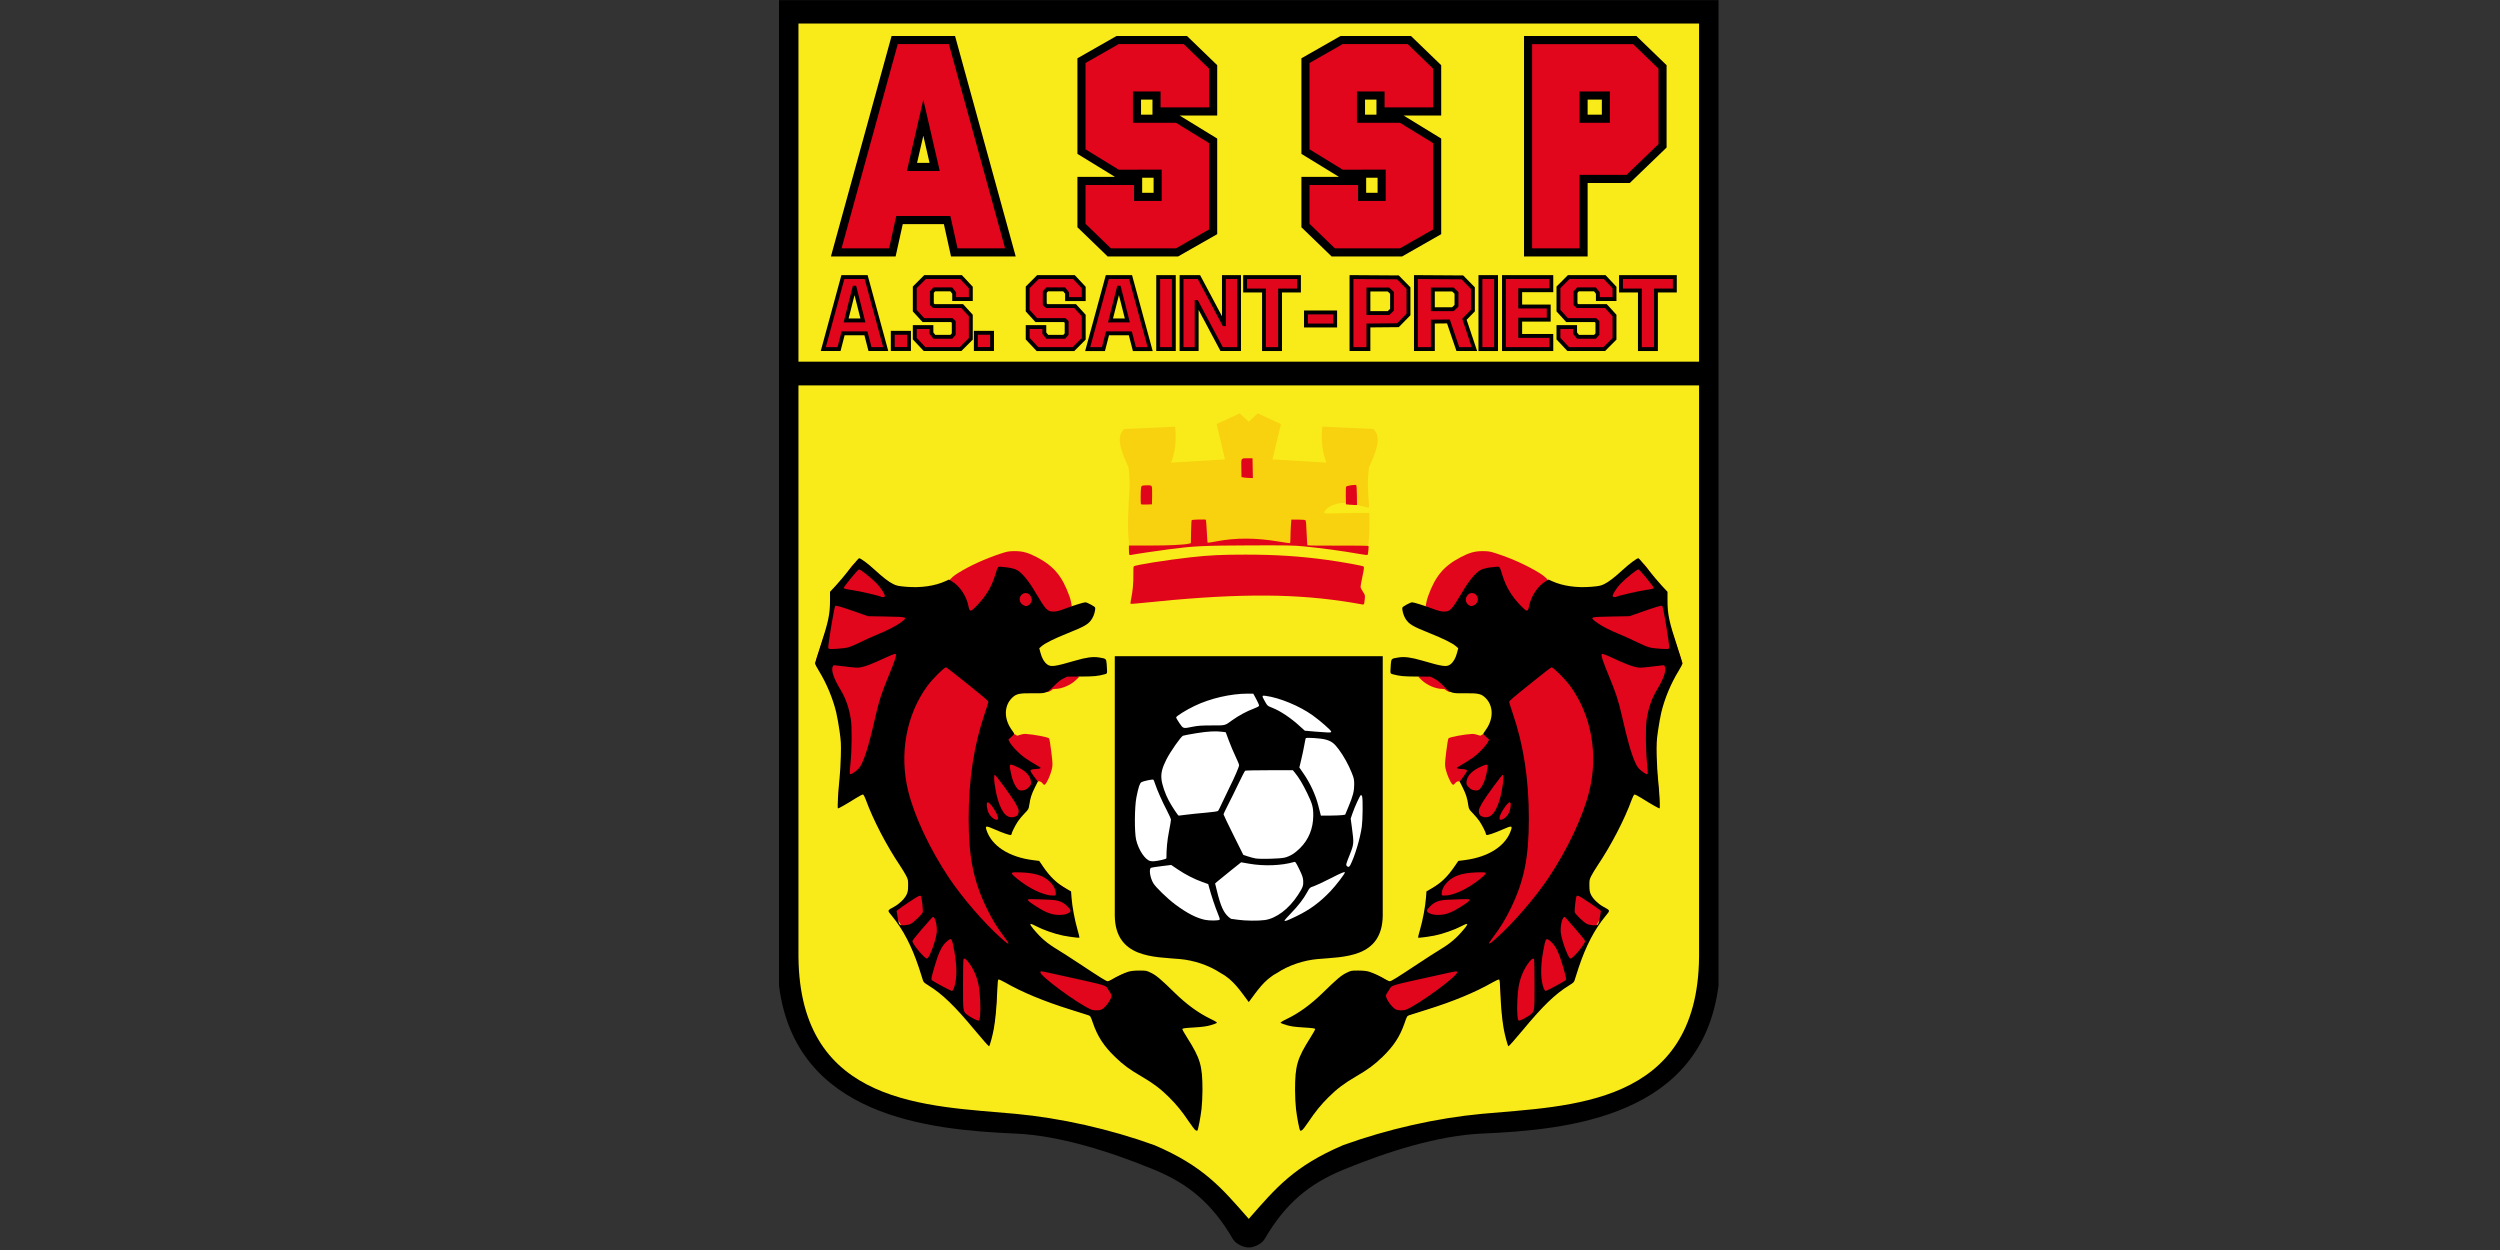<?xml version="1.0" encoding="UTF-8" standalone="no"?>
<svg
   viewBox="0 0 460 230"
   height="230"
   width="460"
   xml:space="preserve"
   version="1.1"
   id="svg2"
   inkscape:version="1.3.2 (091e20e, 2023-11-25, custom)"
   sodipodi:docname="SaintPriest.svg"
   xmlns:inkscape="http://www.inkscape.org/namespaces/inkscape"
   xmlns:sodipodi="http://sodipodi.sourceforge.net/DTD/sodipodi-0.dtd"
   xmlns="http://www.w3.org/2000/svg"
   xmlns:svg="http://www.w3.org/2000/svg"
   xmlns:rdf="http://www.w3.org/1999/02/22-rdf-syntax-ns#"
   xmlns:cc="http://creativecommons.org/ns#"
   xmlns:dc="http://purl.org/dc/elements/1.1/"><rect x="0" y="0" width="460" height="230" fill="#333333" stroke="none"/><sodipodi:namedview
     pagecolor="#ffffff"
     bordercolor="#666666"
     borderopacity="1"
     objecttolerance="10"
     gridtolerance="10"
     guidetolerance="10"
     inkscape:pageopacity="0"
     inkscape:pageshadow="2"
     inkscape:window-width="1368"
     inkscape:window-height="842"
     id="namedview19"
     showgrid="false"
     inkscape:zoom="0.19797422"
     inkscape:cx="-348.53023"
     inkscape:cy="262.66046"
     inkscape:window-x="-6"
     inkscape:window-y="-6"
     inkscape:window-maximized="1"
     inkscape:current-layer="svg2"
     showguides="true"
     inkscape:showpageshadow="2"
     inkscape:pagecheckerboard="0"
     inkscape:deskcolor="#d1d1d1" /><defs
     id="defs6" /><g
     id="g7"
     transform="matrix(0.287,0,0,0.287,143.208,0.057)"><g
       id="g6"><g
         id="g5"><g
           id="g4"><g
             id="g3"><g
               id="g2"><g
                 id="g1"><g
                   id="g5536"
                   transform="matrix(0.416,0,0,0.416,578.654,241.414)"><path
                     style="fill:#f9eb1a;fill-opacity:1;fill-rule:evenodd;stroke:none;stroke-width:1px;stroke-linecap:butt;stroke-linejoin:miter;stroke-opacity:1"
                     d="M -1373.373,-562.398 V 904.045 c 2.245,234.887 204.676,233.745 341.063,246.43 70.751,6.58 147.566,23.769 218.124,49.202 77.269,33.095 105.421,66.968 148.228,115.796 42.807,-48.828 70.959,-82.7 148.228,-115.796 70.558,-25.433 147.372,-42.622 218.122,-49.202 136.388,-12.684 338.82,-11.542 341.065,-246.43 V -562.398 Z"
                     id="path4915"
                     inkscape:connector-curvature="0"
                     sodipodi:nodetypes="ccscccsccc" /><g
                     id="g5532"><path
                       inkscape:connector-curvature="0"
                       style="fill:#000000;fill-rule:evenodd;stroke:none;stroke-width:1px;stroke-linecap:butt;stroke-linejoin:miter;stroke-opacity:1"
                       d="M -1389.934,-580.561 V 938.023 c 25.391,201.885 230.336,222.371 364.584,228.18 66.731,2.888 144.763,27.318 213.98,55.836 52.54,21.646 89.151,51.987 120.877,106.615 5.375,9.256 20.049,13.723 24.535,12.98 4.487,0.743 19.158,-3.725 24.533,-12.98 31.726,-54.628 68.339,-84.969 120.879,-106.615 69.218,-28.518 147.248,-52.948 213.979,-55.836 134.248,-5.809 339.195,-26.294 364.586,-228.18 V -580.561 Z m 30,36 H 28.02 V 894.023 c -2.203,230.425 -200.789,229.305 -334.586,241.748 -69.407,6.455 -144.761,23.317 -213.979,48.268 -75.801,32.467 -103.418,65.696 -145.412,113.596 -41.994,-47.9 -69.611,-81.129 -145.412,-113.596 -69.218,-24.95 -144.574,-41.813 -213.98,-48.268 -133.797,-12.444 -332.381,-11.323 -334.584,-241.748 z"
                       id="path4903" /><rect
                       style="opacity:1;fill:#000000;fill-opacity:1;fill-rule:nonzero;stroke:none;stroke-width:1;stroke-linecap:butt;stroke-linejoin:miter;stroke-miterlimit:4;stroke-dasharray:1, 2;stroke-dashoffset:0;stroke-opacity:1"
                       id="rect4913"
                       width="1412.709"
                       height="36.566"
                       x="-1372.312"
                       y="-23.411" /></g><g
                     id="g5467"><g
                       id="g5455"
                       transform="translate(4.731)"><path
                         sodipodi:nodetypes="ccscccsccc"
                         inkscape:connector-curvature="0"
                         id="path5003"
                         d="m -877.173,430.521 v 399.566 c 0.65,65.923 60.95,63.602 100.432,67.162 20.481,1.847 43.609,8.875 63.143,21.811 19.692,10.626 30.518,28.119 42.91,44.498 12.392,-16.379 23.218,-33.872 42.91,-44.498 19.533,-12.935 42.662,-19.964 63.143,-21.811 39.482,-3.56 99.782,-1.239 100.432,-67.162 V 430.521 Z"
                         style="fill:#000000;fill-opacity:1;fill-rule:evenodd;stroke:none;stroke-width:1px;stroke-linecap:butt;stroke-linejoin:miter;stroke-opacity:1" /><path
                         sodipodi:nodetypes="cssssssscsssccscscsssssscssscsscsccssssccscssssssssscscsscscssssccssscscscccssccsssscsscscsssccscssscsscsccccccssssssccsscsscccsssss"
                         style="fill:#ffffff"
                         d="m -597.079,831.157 c 20.691,-10.049 35.782,-21.144 52.322,-38.468 8.169,-8.556 22.169,-26.809 22.169,-28.902 0,-1.683 -4.851,0.327 -22.549,9.344 -10.713,5.458 -21.835,10.693 -24.715,11.632 -6.768,2.208 -6.988,2.409 -11.287,10.279 -5.307,9.717 -13.521,20.299 -24.649,31.756 -5.391,5.55 -9.801,10.589 -9.801,11.198 0,1.625 4.52,-0.045 18.508,-6.838 z m -118.49,5.431 c 0.593,-0.593 -0.502,-4.3 -2.94,-9.954 -3.564,-8.267 -10.052,-27.729 -13.307,-39.919 l -1.333,-4.992 -8.969,-3.214 c -12.665,-4.539 -25.984,-11.354 -37.887,-19.387 l -10.233,-6.905 -15.045,1.856 c -8.275,1.021 -15.519,2.149 -16.097,2.506 -3.393,2.097 -1.485,15.011 3.486,23.603 3.647,6.303 21.799,23.896 34.078,33.029 17.734,13.19 31.811,20.505 45.23,23.501 6.924,1.546 21.426,1.469 23.018,-0.123 z m 69.59,0.54 c 17.644,-2.454 37.119,-17.162 51.074,-38.57 7.444,-11.421 8.602,-14.546 8.13,-21.95 -0.319,-5.012 -1.468,-8.372 -6.12,-17.898 -5.215,-10.679 -5.927,-11.668 -7.96,-11.063 -18.804,5.596 -46.161,6.663 -68.914,2.688 l -12.681,-2.215 -15.819,12.629 c -8.7,6.946 -17.726,14.278 -20.057,16.294 l -4.238,3.665 2.937,12 c 5.548,22.67 10.094,32.828 17.661,39.472 1.897,1.665 3.77,3.053 4.163,3.083 0.393,0.031 4.99,0.658 10.215,1.394 11.856,1.67 31.4,1.892 41.608,0.472 z m 131.815,-84.773 c 6.888,-13.32 15.216,-41.163 17.691,-59.149 1.397,-10.148 1.769,-41.632 0.547,-46.321 -0.404,-1.552 -1.276,-2.641 -1.938,-2.42 -1.454,0.485 -9.629,18.331 -13.182,28.777 l -2.563,7.536 2.011,14.849 c 3.11,22.964 2.953,24.804 -3.489,40.856 -5.896,14.692 -6.139,15.684 -4.3,17.524 1.937,1.937 3.647,1.397 5.223,-1.651 z m -290.673,-7.83 c 3.987,-0.836 7.25,-2.012 7.25,-2.612 0,-14.405 1.245,-27.52 3.896,-41.044 1.707,-8.71 3.104,-16.946 3.104,-18.302 0,-1.355 -2.902,-7.954 -6.45,-14.663 -6.853,-12.96 -15.113,-31.604 -18.031,-40.699 -0.971,-3.025 -2.111,-5.879 -2.534,-6.342 -0.95,-1.04 -15.679,2.058 -18.655,3.924 -2.503,1.569 -4.576,7.947 -7.612,23.418 -2.902,14.794 -3.135,53.59 -0.391,65.287 3.659,15.6 13.889,30.915 21.818,32.662 3.833,0.845 7.36,0.518 17.605,-1.63 z m 189.279,-3.569 c 8.591,-2.152 15.801,-6.583 24,-14.75 13.148,-13.098 20.079,-30.038 20.253,-49.5 0.119,-13.331 -1.238,-18.449 -9.283,-35 -6.982,-14.365 -12.607,-23.774 -18.68,-31.25 l -3.453,-4.25 -36.183,0.015 c -19.901,0.01 -36.699,0.346 -37.33,0.75 -0.631,0.404 -5.558,9.96 -10.949,21.235 -5.391,11.275 -12.638,25.96 -16.103,32.633 -3.466,6.673 -6.275,12.748 -6.243,13.5 0.032,0.752 6.894,15.091 15.25,31.866 l 15.192,30.5 6.763,2.26 c 3.72,1.243 9.12,2.682 12,3.199 7.326,1.313 38.007,0.484 44.766,-1.208 z m -150.988,-66.229 c 6.302,-0.813 19.556,-2.177 29.454,-3.031 10.98,-0.947 18.435,-2.028 19.124,-2.771 0.621,-0.67 3.267,-5.944 5.88,-11.719 2.613,-5.775 7.79,-16.575 11.503,-24 8.157,-16.311 14.998,-32.197 14.998,-34.826 0,-1.06 -2.469,-7.063 -5.487,-13.34 -3.018,-6.277 -7.651,-17.244 -10.296,-24.373 l -4.808,-12.961 -4.955,-0.662 c -10.608,-1.418 -22.366,-0.791 -40.517,2.161 -10.14,1.649 -19.337,3.393 -20.437,3.875 -3.336,1.461 -19.641,24.813 -25.57,36.621 -6.462,12.871 -8.472,20.798 -7.612,30.018 0.795,8.517 5.689,22.937 11.364,33.487 4.843,9.003 14.113,23 15.233,23 0.367,0 5.823,-0.665 12.125,-1.479 z m 239.957,0.654 4.498,-0.676 5.226,-12.568 c 6.848,-16.47 8.662,-23.56 8.682,-33.932 0.014,-7.534 -0.416,-9.579 -3.789,-18 -5.072,-12.662 -12.251,-25.602 -20.064,-36.166 -7.094,-9.592 -11.501,-12.805 -20.932,-15.261 -6.931,-1.805 -29.076,-3.261 -29.877,-1.965 -0.303,0.49 -1.28,5.167 -2.172,10.392 -0.892,5.225 -2.99,15.194 -4.663,22.153 l -3.042,12.653 6.449,9.347 c 10.354,15.005 18.574,32.821 22.769,49.347 1.117,4.4 2.473,9.688 3.012,11.75 l 0.982,3.75 14.211,-0.074 c 7.816,-0.041 16.236,-0.378 18.71,-0.75 z m -16.999,-128.639 c 0,-1.878 -16.957,-16.762 -28.55,-25.06 -20.19,-14.451 -51.015,-27.228 -72.598,-30.091 -5.949,-0.789 -6.027,-0.311 -1.319,8.106 4.119,7.366 4.132,7.377 11.967,10.457 12.363,4.859 28.404,15.632 42.254,28.376 3.99,3.671 7.365,6.717 7.5,6.769 0.754,0.29 31.078,2.657 35.496,2.77 4.003,0.103 5.25,-0.212 5.25,-1.329 z m -213.5,-7.537 c 7.765,-1.598 13.67,-2.003 29.36,-2.015 21.776,-0.016 19.752,0.505 31.765,-8.174 9.602,-6.937 22.782,-14.008 33.141,-17.781 4.638,-1.689 7.861,-3.448 8.051,-4.395 0.175,-0.868 -1.774,-5.416 -4.331,-10.107 l -4.649,-8.528 h -8.458 c -26.143,0 -57.571,7.237 -81.812,18.838 -13.26,6.346 -28.568,15.889 -28.568,17.809 0,0.839 2.306,4.862 5.125,8.94 5.944,8.598 5.487,8.477 20.375,5.413 z"
                         id="path5018"
                         inkscape:connector-curvature="0" /></g><g
                       id="g5459"
                       transform="translate(-8.39e-4)"><g
                         id="g5035"><path
                           sodipodi:nodetypes="cssscsscsscsscssssssssscsccssscsscsssssssssssccccsscccccscsccccssccsccccsscsscsssscscsscsssssccc"
                           style="fill:#e2061c;fill-opacity:1"
                           d="m -758.067,1145.444 c -6.071,-32.374 -41.627,-50.36 -65.563,-64.142 -33.85,-19.491 -52.526,-35.448 -67.17,-57.393 -7.131,-10.686 -10.447,-17.535 -14.502,-29.953 -1.567,-4.798 -3.569,-8.99 -4.606,-9.643 -1.009,-0.635 -11.059,-3.958 -22.334,-7.385 -44.3,-13.464 -85.194,-30.988 -111.098,-46.289 -6.015,-3.553 -8.938,-4.785 -9.437,-3.978 -0.397,0.643 -1.024,9.806 -1.393,20.361 -0.73,20.883 -2.74,42.466 -5.163,55.44 -1.812,9.702 -6.215,25.362 -7.496,26.659 -1.399,1.417 0.565,1.934 -20.216,-23.178 -29.889,-36.119 -50.178,-55.493 -73.674,-70.353 l -4.976,-3.147 -7.085,-21 c -7.96,-23.593 -10.298,-29.354 -18.199,-44.844 -6.65,-13.039 -10.545,-23.473 -19.568,-34.647 -3.675,-4.552 -6.682,-8.705 -6.682,-9.23 0,-0.525 1.913,-1.927 4.25,-3.115 6.504,-3.307 14.844,-9.262 18.951,-13.532 5.653,-5.877 3.957,-13.87 4.089,-23.492 0.139,-10.168 -0.86,-12.5 -14.089,-32.872 -22.526,-34.69 -43.217,-79.865 -51.64,-105.411 -0.95,-2.881 -2.649,-5.808 -2.649,-5.808 -0.507,-0.313 -6.66,2.986 -13.674,7.331 -19.304,11.96 -24.959,14.9 -26.228,13.636 -1.26,-1.256 -0.015,-18.657 2.702,-43.515 2.587,-23.669 2.359,-56.531 -0.522,-75 -2.906,-18.632 -5.523,-29.718 -10.387,-44 -4.656,-13.673 -15.576,-36.618 -22.751,-47.802 l -5.144,-8.02 8.936,-27.351 c 12.474,-38.183 18.414,-43.938 18.811,-65.069 l 0.317,-16.863 9.264,-9.653 c 5.095,-5.309 11.045,-20.08 18.128,-29.008 7.278,-9.175 6.011,-3.748 10.062,-10.437 1.505,-2.485 16.286,8.1 28.757,19.392 15.363,13.911 20.815,18.927 28.86,22.723 6.34,2.992 33.078,5.279 51.81,5.705 32.333,0.734 19.811,-12.404 44.953,-27.969 18.83,-11.658 41.976,-22.22 66.18,-30.201 10.147,-3.346 12.676,-3.797 21.5,-3.833 12.152,-0.05 20.663,2.279 34.163,9.346 26.308,13.772 39.145,29.189 50.41,60.54 2.372,6.6 3.453,14.758 3.493,14.858 l -93.094,84.506 79.167,18.339 25.76,5.797 -5.503,5.33 c -8.085,7.831 -21.773,13.67 -32.047,13.67 -2.052,0 -4.04,0.501 -4.419,1.113 -0.379,0.612 -2.768,2.065 -5.309,3.228 -4.179,1.912 -39.039,-3.675 -56.674,-3.608 l -21.976,48.268 c 2.24,7.375 25.885,20.674 29.453,22.895 1.23,0.766 7.223,-2.876 13.576,-2.523 12.36,0.685 34.173,4.814 36.006,6.815 0.661,0.722 2.246,10.213 3.524,21.091 2.264,19.28 2.278,19.966 0.581,27.164 -1.926,8.169 -7.323,20.25 -10.059,22.516 -1.59,1.317 -2.023,1.14 -4.439,-1.82 -2.567,-3.145 -6.2,-3.539 -7.784,-1.79 -4.836,5.344 -12.451,24.093 -12.451,32.394 0,2.851 -1.077,4.573 -6.312,10.09 -10.544,11.114 -16.347,19.835 -19.615,29.479 -1.262,3.725 -2.329,5.26 -3.808,5.48 -2.25,0.335 -14.505,-1.124 -24.387,-5.831 l -24.006,-11.433 19.895,48.341 71.629,28.48 47.515,30.229 1.186,13.123 c 1.401,15.505 3.988,28.942 8.955,46.518 2.047,7.243 -1.214,8.735 3.199,11.44 -6.697,-0.469 -7.603,0.56 -21.629,-2.206 -10.887,-2.147 -27.251,-7.704 -36.876,-12.521 -4.379,-2.192 -22.663,-20.341 -23.191,-10.801 -0.919,-5.342 6.661,19.406 15.447,27.501 4.1,3.777 12.247,9.793 18.103,13.368 5.857,3.575 24.723,15.728 41.925,27.008 17.202,11.279 44.982,25.863 47.017,26.959 l 3.701,1.992 4.207,-2.365 c 23.266,-13.081 28.008,-14.646 44.207,-14.59 18.261,0.063 21.898,2.138 47.927,27.352 26.02,25.204 32.103,33.498 53.6,44.102 6.05,2.984 11.416,5.842 11.925,6.351 1.37,1.37 -4.17,1.115 -13.14,2.94 -4.221,0.859 -14.233,1.859 -22.25,2.224 -8.017,0.364 -14.576,1.006 -14.576,1.425 0,0.419 3.598,6.431 7.996,13.359 14.393,22.674 20.423,36.903 22.007,51.933 1.288,12.219 1.253,44.364 -0.061,56.424 -1.104,10.137 -0.273,32.012 -6.058,32.961 z"
                           id="path5033"
                           inkscape:connector-curvature="0" /><path
                           sodipodi:nodetypes="cssssscsscssssscsssscssccsccssssssccsscsssscscssssscsssssscssscccsscssssscscsssscsccscscccssscsscsssscssssccscsscsssssccccscscsscsscssssscssscscsssscssssssssscsssssccsssccccsssccssssscsssscssscsscscccssssccssssscccsssscccsssscscccccsscccssscscs"
                           inkscape:connector-curvature="0"
                           id="path5012"
                           d="m -747.952,1161.106 c -1.172,-0.65 -5.75,-6.581 -10.174,-13.181 -10.565,-15.76 -18.767,-25.834 -30.818,-37.846 -12.681,-12.641 -24.41,-21.512 -41.847,-31.65 -19.173,-11.147 -28.059,-17.689 -41.103,-30.259 -17.466,-16.832 -27.202,-31.771 -34.353,-52.712 -3.381,-9.9 -3.764,-10.533 -7.074,-11.686 -1.925,-0.67 -14.361,-4.608 -27.635,-8.75 -40.586,-12.664 -74.082,-26.556 -100.55,-41.703 -4.885,-2.795 -9.473,-4.856 -10.196,-4.578 -0.99,0.38 -1.492,5.385 -2.033,20.272 -0.769,21.152 -2.589,41.043 -5.049,55.173 -1.758,10.099 -6.026,26.129 -7.294,27.397 -0.488,0.488 -9.998,-10.148 -21.805,-24.387 -31.339,-37.798 -50.203,-56.028 -71.689,-69.281 -6.899,-4.255 -7.87,-5.232 -8.832,-8.885 -0.595,-2.257 -3.29,-10.693 -5.991,-18.746 -11.209,-33.425 -24.294,-58.512 -41.391,-79.359 -7.527,-9.178 -7.783,-8.161 3.651,-14.5 7.901,-4.38 15.696,-12.015 18.764,-18.379 1.906,-3.954 2.371,-6.608 2.451,-14 0.091,-8.444 -0.144,-9.591 -3.169,-15.436 -1.797,-3.473 -5.894,-10.223 -9.105,-15 -21.265,-31.641 -41.836,-71.259 -53.058,-102.186 -1.552,-4.276 -3.369,-7.625 -4.227,-7.791 -0.828,-0.16 -5.938,2.495 -11.355,5.9 -14.506,9.117 -26.572,15.957 -27.326,15.491 -0.959,-0.593 0.431,-26.626 2.355,-44.101 0.908,-8.25 1.875,-24.675 2.149,-36.5 0.447,-19.346 0.243,-23.258 -2.037,-39.055 -1.393,-9.655 -3.65,-22.255 -5.014,-28 -5.083,-21.402 -14.838,-44.86 -26.64,-64.065 -3.287,-5.348 -5.975,-10.546 -5.974,-11.552 6e-4,-1.006 3.619,-12.853 8.041,-26.328 12.511,-38.126 14.95,-49.679 14.955,-70.837 v -13.337 l 8.828,-9.469 c 4.856,-5.208 14.643,-16.833 21.75,-25.834 7.107,-9.001 13.509,-16.401 14.227,-16.444 2.286,-0.139 13.361,8.032 23.548,17.373 13.527,12.404 22.053,18.974 29.175,22.484 5.179,2.552 7.957,3.137 19.719,4.15 22.447,1.935 44.208,-1.17 60.647,-8.653 l 5.394,-2.455 4.458,2.612 c 12.008,7.037 22.484,22.597 25.523,37.909 1.974,9.95 3.29,9.83 13.821,-1.255 13.653,-14.371 21.769,-28.067 27.517,-46.439 4.446,-14.21 3.32,-13.021 11.649,-12.298 11.293,0.98 17.887,2.469 22.363,5.048 7.597,4.378 17.262,16.074 27.296,33.032 16.907,28.573 18.994,30.782 29.022,30.698 4.102,-0.034 8.75,-1.252 17.692,-4.636 12.105,-4.581 28.373,-9.651 30.965,-9.651 2.505,0 14.401,6.405 14.917,8.031 0.967,3.046 -1.536,12.335 -4.619,17.139 -5.602,8.729 -10.45,11.612 -38.391,22.822 -20.287,8.14 -33.955,14.957 -39.348,19.627 l -3.652,3.161 1.777,6.818 c 2.187,8.391 5.667,14.494 10.261,17.998 5.736,4.375 11.577,3.59 44.048,-5.918 16.068,-4.705 26.602,-6.114 35.444,-4.742 11.453,1.777 11.567,1.868 12.31,9.73 0.355,3.758 0.648,8.728 0.652,11.044 0.01,4.04 -0.149,4.253 -3.834,5.246 -10.48,2.822 -16.18,3.369 -36.159,3.472 l -21.5,0.111 -6,2.966 c -4.022,1.988 -8.677,5.689 -14.119,11.226 -11.274,11.47 -12.11,11.763 -32.788,11.463 -21.336,-0.309 -25.968,0.79 -32.723,7.768 -11.422,11.799 -11.851,30.683 -1.063,46.843 2.031,3.043 4.138,6.126 4.68,6.851 0.729,0.974 -0.261,2.433 -3.787,5.581 l -4.774,4.263 2.209,4.5 c 1.215,2.475 6.303,8.55 11.306,13.5 8.512,8.421 12.738,11.408 33.558,23.718 3.192,1.887 3.324,2.139 1.5,2.855 -1.1,0.432 -3.8,0.824 -6,0.87 -5.699,0.12 -8.5,1.054 -8.5,2.834 0,0.849 2.532,4.908 5.626,9.019 l 5.626,7.474 -4.567,9.115 c -5.039,10.058 -7.179,16.737 -8.58,26.781 -0.888,6.365 -1.21,6.952 -7.132,13 -3.411,3.484 -7.975,8.933 -10.142,12.109 -4.083,5.986 -9.829,17.334 -9.83,19.416 -4e-4,0.655 -0.462,1.476 -1.024,1.824 -1.42,0.878 -12.354,-2.842 -25.796,-8.777 -12.67,-5.594 -14.213,-5.477 -12.168,0.92 7.893,24.688 34.546,41.997 71.939,46.721 l 9.452,1.194 5.774,8.464 c 11.084,16.248 21.471,26.149 36.2,34.505 l 7.123,4.041 0.746,9.959 c 1.01,13.472 4.931,34.455 9.15,48.961 1.913,6.576 3.276,12.159 3.029,12.406 -0.585,0.585 -16.843,-1.581 -26.425,-3.521 -11.698,-2.368 -30.668,-9.032 -39.877,-14.008 -10.677,-5.77 -12.013,-4.767 -4.98,3.738 11.934,14.434 21.138,22.309 37.806,32.352 5.98,3.603 21.082,13.314 33.559,21.58 33.307,22.065 41.188,26.95 43.475,26.95 1.131,0 3.764,-1.078 5.851,-2.396 6.771,-4.274 19.651,-10.397 25.73,-12.231 4.103,-1.238 9.344,-1.803 16.986,-1.831 10.788,-0.04 11.232,0.048 18.623,3.701 7.821,3.865 14.632,9.635 35.825,30.348 18.652,18.23 36.789,31.431 55.74,40.572 7.154,3.451 10.13,5.367 9.428,6.07 -0.565,0.565 -4.771,2.128 -9.348,3.474 -6.301,1.853 -12.628,2.714 -26.07,3.547 -14.513,0.899 -17.75,1.37 -17.75,2.58 0,0.814 3.306,6.697 7.348,13.074 20.451,32.267 23.652,43.226 23.652,80.955 0,9.158 -0.663,22.317 -1.473,29.244 -1.467,12.539 -5.185,31.778 -6.393,33.075 -0.349,0.375 -1.593,0.15 -2.764,-0.5 z M -1080.015,983.913 c 1.016,-10.066 0.039,-33.246 -1.859,-44.129 -2.614,-14.989 -8.598,-28.589 -17.209,-39.109 -3.674,-4.488 -5.631,-5.275 -6.631,-2.668 -0.334,0.87 -0.607,18.442 -0.607,39.05 0,41.613 -0.128,40.736 6.72,46.131 4.83,3.805 15.327,9.236 17.28,8.941 1.108,-0.168 1.71,-2.312 2.306,-8.215 z m 186.976,-8.835 c 5.848,-2.448 15.671,-15.98 15.708,-21.64 0,-0.818 -2.096,-4.541 -4.67,-8.274 -5.84,-8.469 3.571,-5.595 -76.32,-23.316 -29.696,-6.587 -28.328,-6.382 -28.757,-4.32 -1.13,5.434 57.181,48.36 77.947,57.381 4.21,1.829 11.934,1.91 16.092,0.169 z m -227.8,-31.955 c 5.213,-12.477 5.606,-33.618 1.082,-58.198 -3.866,-21.003 -4.177,-21.351 -12.451,-13.911 -6.811,6.124 -11.807,16.516 -17.744,36.911 -6.208,21.325 -6.142,20.763 -2.707,23.017 5.509,3.614 27.841,15.483 29.132,15.483 0.72,0 1.929,-1.486 2.688,-3.302 z m -36.023,-54.038 c 4.739,-10.4 9.235,-25.048 10.024,-32.66 1.011,-9.755 -2.311,-24 -5.597,-24 -0.963,0 -0.472,-0.535 -18.782,20.5 -7.181,8.25 -13.067,15.736 -13.08,16.636 -0.064,4.418 18.571,26.864 22.302,26.864 1.251,0 2.792,-2.203 5.133,-7.34 z m 120.541,-16.508 c 0,-0.466 -2.909,-4.704 -6.465,-9.418 -11.26,-14.928 -18.532,-26.765 -26.564,-43.235 -20.943,-42.948 -28.234,-78.803 -28.264,-139 -0.03,-60.597 8.1,-113.673 24.915,-162.666 2.957,-8.616 5.377,-16.324 5.377,-17.128 0,-1.788 -3.441,-4.738 -37,-31.717 -14.575,-11.717 -27.249,-21.501 -28.164,-21.741 -2.253,-0.591 -20.82,17.849 -28.499,28.303 -32.828,44.69 -43.95,105.368 -29.781,162.47 9.701,39.094 33.528,89.761 62.77,133.479 20.779,31.064 54.087,69.605 80.519,93.169 8.852,7.891 11.155,9.436 11.155,7.484 z m -150.5,-29.657 c 4.367,-2.05 17.131,-14.323 18.364,-17.658 0.916,-2.476 -1.518,-23.891 -2.869,-25.242 -0.588,-0.588 -1.983,-0.476 -3.718,0.299 -3.098,1.384 -26.143,16.709 -30.706,20.421 l -2.929,2.382 1.644,9.889 c 1.152,6.928 2.179,10.291 3.429,11.23 2.415,1.814 11.656,1.087 16.785,-1.321 z m 242.022,-16.055 c 5.667,-2.766 5.546,-4.684 -0.686,-10.867 -7.061,-7.004 -13.99,-9.626 -26.836,-10.156 -32.415,-1.336 -34,-1.317 -33.995,0.425 0,0.986 3.545,3.921 8.75,7.252 13.856,8.866 17.861,10.99 25.541,13.54 8.955,2.974 20.909,2.888 27.226,-0.195 z m -18.522,-30.263 c 0,-5.964 -3.229,-12.556 -8.926,-18.222 -9.632,-9.581 -22.123,-13.726 -44.177,-14.663 -16.315,-0.693 -17.58,0 -10.88,5.945 13.39,11.883 30.875,22.452 43.983,26.585 8.581,2.706 9.67,2.925 15.25,3.061 4.572,0.112 4.75,0.01 4.75,-2.706 z m -89,-116.544 c 0,-6.12 -12.896,-25.538 -16.191,-24.38 -2.214,0.778 -1.178,10.471 1.762,16.48 4.061,8.299 14.429,13.977 14.429,7.901 z m 27.926,-3.006 c 2.931,-1.363 4.492,-5.585 3.675,-9.94 -0.331,-1.763 -2.964,-7.13 -5.851,-11.928 -6.251,-10.387 -29.366,-41.759 -30.768,-41.759 -2.592,0 0.059,22.019 4.495,37.326 6.764,23.34 16.151,32.019 28.448,26.302 z m 15.004,-41.092 c 1.557,-0.805 4.058,-2.922 5.557,-4.704 2.305,-2.739 2.651,-3.911 2.237,-7.578 -1.071,-9.499 -8.978,-17.421 -23.541,-23.582 -10.37,-4.387 -10.424,-4.306 -7.253,11.059 2.12,10.274 5.36,18.126 9.498,23.019 2.247,2.657 3.471,3.25 6.71,3.25 2.179,0 5.235,-0.659 6.792,-1.464 z m -265.32,-26.138 c 6.69,-4.475 9.569,-7.699 12.43,-13.916 6.704,-14.57 12.065,-33.153 21.484,-74.482 5.049,-22.152 9.131,-34.727 18.992,-58.5 10.09,-24.326 13.317,-34.066 11.79,-35.593 -1.138,-1.138 -3.744,-0.106 -28.902,11.445 -6.652,3.054 -15.866,6.531 -20.476,7.726 -8.293,2.15 -8.536,2.155 -23.182,0.524 -8.141,-0.906 -16.802,-1.923 -19.248,-2.258 -4.113,-0.564 -4.521,-0.416 -5.429,1.972 -2.365,6.22 1.714,18.091 12.18,35.448 8.112,13.453 12.969,27.404 15.922,45.736 1.814,11.258 1.52,47.302 -0.544,66.809 -0.92,8.695 -1.411,16.233 -1.092,16.75 0.884,1.431 1.843,1.169 6.074,-1.661 z m -8.61,-192.96 c 3.575,-0.944 12.136,-4.546 19.023,-8.004 6.888,-3.458 17.688,-8.394 24,-10.969 17.594,-7.176 30.789,-13.923 38.277,-19.571 11.018,-8.311 11.043,-8.301 -22.313,-8.941 l -28.488,-0.547 -16.5,-5.802 c -24.58,-8.643 -32.904,-11.106 -33.93,-10.039 -1.621,1.685 -11.642,62.501 -10.702,64.95 0.608,1.584 1.832,1.702 12.403,1.198 6.451,-0.308 14.654,-1.332 18.229,-2.276 z m 277.528,-64.633 c 2.866,-1.306 5.472,-5.499 5.472,-8.805 0,-3.066 -2.688,-7.763 -5.218,-9.117 -8.133,-4.353 -16.642,4.685 -12.306,13.071 0.909,1.758 3.087,3.82 4.838,4.582 3.959,1.722 4.019,1.724 7.213,0.269 z m -221.028,-13.805 c 1.173,-1.898 -5.955,-13.314 -12.467,-19.969 -8.957,-9.152 -25.687,-22.378 -27.451,-21.701 -2.325,0.892 -23.665,26.996 -23.361,28.576 0.205,1.064 3.768,1.951 13.28,3.306 11.243,1.602 43.051,9.005 44.374,10.328 0.861,0.861 5.006,0.463 5.626,-0.54 z"
                           style="fill:#000000" /></g><g
                         transform="matrix(-1,0,0,1,-1331.912,0)"
                         id="g5039"><path
                           inkscape:connector-curvature="0"
                           id="path5041"
                           d="m -758.067,1145.444 c -6.071,-32.374 -41.627,-50.36 -65.563,-64.142 -33.85,-19.491 -52.526,-35.448 -67.17,-57.393 -7.131,-10.686 -10.447,-17.535 -14.502,-29.953 -1.567,-4.798 -3.569,-8.99 -4.606,-9.643 -1.009,-0.635 -11.059,-3.958 -22.334,-7.385 -44.3,-13.464 -85.194,-30.988 -111.098,-46.289 -6.015,-3.553 -8.938,-4.785 -9.437,-3.978 -0.397,0.643 -1.024,9.806 -1.393,20.361 -0.73,20.883 -2.74,42.466 -5.163,55.44 -1.812,9.702 -6.215,25.362 -7.496,26.659 -1.399,1.417 0.565,1.934 -20.216,-23.178 -29.889,-36.119 -50.178,-55.493 -73.674,-70.353 l -4.976,-3.147 -7.085,-21 c -7.96,-23.593 -10.298,-29.354 -18.199,-44.844 -6.65,-13.039 -10.545,-23.473 -19.568,-34.647 -3.675,-4.552 -6.682,-8.705 -6.682,-9.23 0,-0.525 1.913,-1.927 4.25,-3.115 6.504,-3.307 14.844,-9.262 18.951,-13.532 5.653,-5.877 3.957,-13.87 4.089,-23.492 0.139,-10.168 -0.86,-12.5 -14.089,-32.872 -22.526,-34.69 -43.217,-79.865 -51.64,-105.411 -0.95,-2.881 -2.649,-5.808 -2.649,-5.808 -0.507,-0.313 -6.66,2.986 -13.674,7.331 -19.304,11.96 -24.959,14.9 -26.228,13.636 -1.26,-1.256 -0.015,-18.657 2.702,-43.515 2.587,-23.669 2.359,-56.531 -0.522,-75 -2.906,-18.632 -5.523,-29.718 -10.387,-44 -4.656,-13.673 -15.576,-36.618 -22.751,-47.802 l -5.144,-8.02 8.936,-27.351 c 12.474,-38.183 18.414,-43.938 18.811,-65.069 l 0.317,-16.863 9.264,-9.653 c 5.095,-5.309 11.045,-20.08 18.128,-29.008 7.278,-9.175 6.011,-3.748 10.062,-10.437 1.505,-2.485 16.286,8.1 28.757,19.392 15.363,13.911 20.815,18.927 28.86,22.723 6.34,2.992 33.078,5.279 51.81,5.705 32.333,0.734 19.811,-12.404 44.953,-27.969 18.83,-11.658 41.976,-22.22 66.18,-30.201 10.147,-3.346 12.676,-3.797 21.5,-3.833 12.152,-0.05 20.663,2.279 34.163,9.346 26.308,13.772 39.145,29.189 50.41,60.54 2.372,6.6 3.453,14.758 3.493,14.858 l -93.094,84.506 79.167,18.339 25.76,5.797 -5.503,5.33 c -8.085,7.831 -21.773,13.67 -32.047,13.67 -2.052,0 -4.04,0.501 -4.419,1.113 -0.379,0.612 -2.768,2.065 -5.309,3.228 -4.179,1.912 -39.039,-3.675 -56.674,-3.608 l -21.976,48.268 c 2.24,7.375 25.885,20.674 29.453,22.895 1.23,0.766 7.223,-2.876 13.576,-2.523 12.36,0.685 34.173,4.814 36.006,6.815 0.661,0.722 2.246,10.213 3.524,21.091 2.264,19.28 2.278,19.966 0.581,27.164 -1.926,8.169 -7.323,20.25 -10.059,22.516 -1.59,1.317 -2.023,1.14 -4.439,-1.82 -2.567,-3.145 -6.2,-3.539 -7.784,-1.79 -4.836,5.344 -12.451,24.093 -12.451,32.394 0,2.851 -1.077,4.573 -6.312,10.09 -10.544,11.114 -16.347,19.835 -19.615,29.479 -1.262,3.725 -2.329,5.26 -3.808,5.48 -2.25,0.335 -14.505,-1.124 -24.387,-5.831 l -24.006,-11.433 19.895,48.341 71.629,28.48 47.515,30.229 1.186,13.123 c 1.401,15.505 3.988,28.942 8.955,46.518 2.047,7.243 -1.214,8.735 3.199,11.44 -6.697,-0.469 -7.603,0.56 -21.629,-2.206 -10.887,-2.147 -27.251,-7.704 -36.876,-12.521 -4.379,-2.192 -22.663,-20.341 -23.191,-10.801 -0.919,-5.342 6.661,19.406 15.447,27.501 4.1,3.777 12.247,9.793 18.103,13.368 5.857,3.575 24.723,15.728 41.925,27.008 17.202,11.279 44.982,25.863 47.017,26.959 l 3.701,1.992 4.207,-2.365 c 23.266,-13.081 28.008,-14.646 44.207,-14.59 18.261,0.063 21.898,2.138 47.927,27.352 26.02,25.204 32.103,33.498 53.6,44.102 6.05,2.984 11.416,5.842 11.925,6.351 1.37,1.37 -4.17,1.115 -13.14,2.94 -4.221,0.859 -14.233,1.859 -22.25,2.224 -8.017,0.364 -14.576,1.006 -14.576,1.425 0,0.419 3.598,6.431 7.996,13.359 14.393,22.674 20.423,36.903 22.007,51.933 1.288,12.219 1.253,44.364 -0.061,56.424 -1.104,10.137 -0.273,32.012 -6.058,32.961 z"
                           style="fill:#e2061c;fill-opacity:1"
                           sodipodi:nodetypes="cssscsscsscsscssssssssscsccssscsscsssssssssssccccsscccccscsccccssccsccccsscsscsssscscsscsssssccc" /><path
                           style="fill:#000000"
                           d="m -747.952,1161.106 c -1.172,-0.65 -5.75,-6.581 -10.174,-13.181 -10.565,-15.76 -18.767,-25.834 -30.818,-37.846 -12.681,-12.641 -24.41,-21.512 -41.847,-31.65 -19.173,-11.147 -28.059,-17.689 -41.103,-30.259 -17.466,-16.832 -27.202,-31.771 -34.353,-52.712 -3.381,-9.9 -3.764,-10.533 -7.074,-11.686 -1.925,-0.67 -14.361,-4.608 -27.635,-8.75 -40.586,-12.664 -74.082,-26.556 -100.55,-41.703 -4.885,-2.795 -9.473,-4.856 -10.196,-4.578 -0.99,0.38 -1.492,5.385 -2.033,20.272 -0.769,21.152 -2.589,41.043 -5.049,55.173 -1.758,10.099 -6.026,26.129 -7.294,27.397 -0.488,0.488 -9.998,-10.148 -21.805,-24.387 -31.339,-37.798 -50.203,-56.028 -71.689,-69.281 -6.899,-4.255 -7.87,-5.232 -8.832,-8.885 -0.595,-2.257 -3.29,-10.693 -5.991,-18.746 -11.209,-33.425 -24.294,-58.512 -41.391,-79.359 -7.527,-9.178 -7.783,-8.161 3.651,-14.5 7.901,-4.38 15.696,-12.015 18.764,-18.379 1.906,-3.954 2.371,-6.608 2.451,-14 0.091,-8.444 -0.144,-9.591 -3.169,-15.436 -1.797,-3.473 -5.894,-10.223 -9.105,-15 -21.265,-31.641 -41.836,-71.259 -53.058,-102.186 -1.552,-4.276 -3.369,-7.625 -4.227,-7.791 -0.828,-0.16 -5.938,2.495 -11.355,5.9 -14.506,9.117 -26.572,15.957 -27.326,15.491 -0.959,-0.593 0.431,-26.626 2.355,-44.101 0.908,-8.25 1.875,-24.675 2.149,-36.5 0.447,-19.346 0.243,-23.258 -2.037,-39.055 -1.393,-9.655 -3.65,-22.255 -5.014,-28 -5.083,-21.402 -14.838,-44.86 -26.64,-64.065 -3.287,-5.348 -5.975,-10.546 -5.974,-11.552 6e-4,-1.006 3.619,-12.853 8.041,-26.328 12.511,-38.126 14.95,-49.679 14.955,-70.837 v -13.337 l 8.828,-9.469 c 4.856,-5.208 14.643,-16.833 21.75,-25.834 7.107,-9.001 13.509,-16.401 14.227,-16.444 2.286,-0.139 13.361,8.032 23.548,17.373 13.527,12.404 22.053,18.974 29.175,22.484 5.179,2.552 7.957,3.137 19.719,4.15 22.447,1.935 44.208,-1.17 60.647,-8.653 l 5.394,-2.455 4.458,2.612 c 12.008,7.037 22.484,22.597 25.523,37.909 1.974,9.95 3.29,9.83 13.821,-1.255 13.653,-14.371 21.769,-28.067 27.517,-46.439 4.446,-14.21 3.32,-13.021 11.649,-12.298 11.293,0.98 17.887,2.469 22.363,5.048 7.597,4.378 17.262,16.074 27.296,33.032 16.907,28.573 18.994,30.782 29.022,30.698 4.102,-0.034 8.75,-1.252 17.692,-4.636 12.105,-4.581 28.373,-9.651 30.965,-9.651 2.505,0 14.401,6.405 14.917,8.031 0.967,3.046 -1.536,12.335 -4.619,17.139 -5.602,8.729 -10.45,11.612 -38.391,22.822 -20.287,8.14 -33.955,14.957 -39.348,19.627 l -3.652,3.161 1.777,6.818 c 2.187,8.391 5.667,14.494 10.261,17.998 5.736,4.375 11.577,3.59 44.048,-5.918 16.068,-4.705 26.602,-6.114 35.444,-4.742 11.453,1.777 11.567,1.868 12.31,9.73 0.355,3.758 0.648,8.728 0.652,11.044 0.01,4.04 -0.149,4.253 -3.834,5.246 -10.48,2.822 -16.18,3.369 -36.159,3.472 l -21.5,0.111 -6,2.966 c -4.022,1.988 -8.677,5.689 -14.119,11.226 -11.274,11.47 -12.11,11.763 -32.788,11.463 -21.336,-0.309 -25.968,0.79 -32.723,7.768 -11.422,11.799 -11.851,30.683 -1.063,46.843 2.031,3.043 4.138,6.126 4.68,6.851 0.729,0.974 -0.261,2.433 -3.787,5.581 l -4.774,4.263 2.209,4.5 c 1.215,2.475 6.303,8.55 11.306,13.5 8.512,8.421 12.738,11.408 33.558,23.718 3.192,1.887 3.324,2.139 1.5,2.855 -1.1,0.432 -3.8,0.824 -6,0.87 -5.699,0.12 -8.5,1.054 -8.5,2.834 0,0.849 2.532,4.908 5.626,9.019 l 5.626,7.474 -4.567,9.115 c -5.039,10.058 -7.179,16.737 -8.58,26.781 -0.888,6.365 -1.21,6.952 -7.132,13 -3.411,3.484 -7.975,8.933 -10.142,12.109 -4.083,5.986 -9.829,17.334 -9.83,19.416 -4e-4,0.655 -0.462,1.476 -1.024,1.824 -1.42,0.878 -12.354,-2.842 -25.796,-8.777 -12.67,-5.594 -14.213,-5.477 -12.168,0.92 7.893,24.688 34.546,41.997 71.939,46.721 l 9.452,1.194 5.774,8.464 c 11.084,16.248 21.471,26.149 36.2,34.505 l 7.123,4.041 0.746,9.959 c 1.01,13.472 4.931,34.455 9.15,48.961 1.913,6.576 3.276,12.159 3.029,12.406 -0.585,0.585 -16.843,-1.581 -26.425,-3.521 -11.698,-2.368 -30.668,-9.032 -39.877,-14.008 -10.677,-5.77 -12.013,-4.767 -4.98,3.738 11.934,14.434 21.138,22.309 37.806,32.352 5.98,3.603 21.082,13.314 33.559,21.58 33.307,22.065 41.188,26.95 43.475,26.95 1.131,0 3.764,-1.078 5.851,-2.396 6.771,-4.274 19.651,-10.397 25.73,-12.231 4.103,-1.238 9.344,-1.803 16.986,-1.831 10.788,-0.04 11.232,0.048 18.623,3.701 7.821,3.865 14.632,9.635 35.825,30.348 18.652,18.23 36.789,31.431 55.74,40.572 7.154,3.451 10.13,5.367 9.428,6.07 -0.565,0.565 -4.771,2.128 -9.348,3.474 -6.301,1.853 -12.628,2.714 -26.07,3.547 -14.513,0.899 -17.75,1.37 -17.75,2.58 0,0.814 3.306,6.697 7.348,13.074 20.451,32.267 23.652,43.226 23.652,80.955 0,9.158 -0.663,22.317 -1.473,29.244 -1.467,12.539 -5.185,31.778 -6.393,33.075 -0.349,0.375 -1.593,0.15 -2.764,-0.5 z M -1080.015,983.913 c 1.016,-10.066 0.039,-33.246 -1.859,-44.129 -2.614,-14.989 -8.598,-28.589 -17.209,-39.109 -3.674,-4.488 -5.631,-5.275 -6.631,-2.668 -0.334,0.87 -0.607,18.442 -0.607,39.05 0,41.613 -0.128,40.736 6.72,46.131 4.83,3.805 15.327,9.236 17.28,8.941 1.108,-0.168 1.71,-2.312 2.306,-8.215 z m 186.976,-8.835 c 5.848,-2.448 15.671,-15.98 15.708,-21.64 0,-0.818 -2.096,-4.541 -4.67,-8.274 -5.84,-8.469 3.571,-5.595 -76.32,-23.316 -29.696,-6.587 -28.328,-6.382 -28.757,-4.32 -1.13,5.434 57.181,48.36 77.947,57.381 4.21,1.829 11.934,1.91 16.092,0.169 z m -227.8,-31.955 c 5.213,-12.477 5.606,-33.618 1.082,-58.198 -3.866,-21.003 -4.177,-21.351 -12.451,-13.911 -6.811,6.124 -11.807,16.516 -17.744,36.911 -6.208,21.325 -6.142,20.763 -2.707,23.017 5.509,3.614 27.841,15.483 29.132,15.483 0.72,0 1.929,-1.486 2.688,-3.302 z m -36.023,-54.038 c 4.739,-10.4 9.235,-25.048 10.024,-32.66 1.011,-9.755 -2.311,-24 -5.597,-24 -0.963,0 -0.472,-0.535 -18.782,20.5 -7.181,8.25 -13.067,15.736 -13.08,16.636 -0.064,4.418 18.571,26.864 22.302,26.864 1.251,0 2.792,-2.203 5.133,-7.34 z m 120.541,-16.508 c 0,-0.466 -2.909,-4.704 -6.465,-9.418 -11.26,-14.928 -18.532,-26.765 -26.564,-43.235 -20.943,-42.948 -28.234,-78.803 -28.264,-139 -0.03,-60.597 8.1,-113.673 24.915,-162.666 2.957,-8.616 5.377,-16.324 5.377,-17.128 0,-1.788 -3.441,-4.738 -37,-31.717 -14.575,-11.717 -27.249,-21.501 -28.164,-21.741 -2.253,-0.591 -20.82,17.849 -28.499,28.303 -32.828,44.69 -43.95,105.368 -29.781,162.47 9.701,39.094 33.528,89.761 62.77,133.479 20.779,31.064 54.087,69.605 80.519,93.169 8.852,7.891 11.155,9.436 11.155,7.484 z m -150.5,-29.657 c 4.367,-2.05 17.131,-14.323 18.364,-17.658 0.916,-2.476 -1.518,-23.891 -2.869,-25.242 -0.588,-0.588 -1.983,-0.476 -3.718,0.299 -3.098,1.384 -26.143,16.709 -30.706,20.421 l -2.929,2.382 1.644,9.889 c 1.152,6.928 2.179,10.291 3.429,11.23 2.415,1.814 11.656,1.087 16.785,-1.321 z m 242.022,-16.055 c 5.667,-2.766 5.546,-4.684 -0.686,-10.867 -7.061,-7.004 -13.99,-9.626 -26.836,-10.156 -32.415,-1.336 -34,-1.317 -33.995,0.425 0,0.986 3.545,3.921 8.75,7.252 13.856,8.866 17.861,10.99 25.541,13.54 8.955,2.974 20.909,2.888 27.226,-0.195 z m -18.522,-30.263 c 0,-5.964 -3.229,-12.556 -8.926,-18.222 -9.632,-9.581 -22.123,-13.726 -44.177,-14.663 -16.315,-0.693 -17.58,0 -10.88,5.945 13.39,11.883 30.875,22.452 43.983,26.585 8.581,2.706 9.67,2.925 15.25,3.061 4.572,0.112 4.75,0.01 4.75,-2.706 z m -89,-116.544 c 0,-6.12 -12.896,-25.538 -16.191,-24.38 -2.214,0.778 -1.178,10.471 1.762,16.48 4.061,8.299 14.429,13.977 14.429,7.901 z m 27.926,-3.006 c 2.931,-1.363 4.492,-5.585 3.675,-9.94 -0.331,-1.763 -2.964,-7.13 -5.851,-11.928 -6.251,-10.387 -29.366,-41.759 -30.768,-41.759 -2.592,0 0.059,22.019 4.495,37.326 6.764,23.34 16.151,32.019 28.448,26.302 z m 15.004,-41.092 c 1.557,-0.805 4.058,-2.922 5.557,-4.704 2.305,-2.739 2.651,-3.911 2.237,-7.578 -1.071,-9.499 -8.978,-17.421 -23.541,-23.582 -10.37,-4.387 -10.424,-4.306 -7.253,11.059 2.12,10.274 5.36,18.126 9.498,23.019 2.247,2.657 3.471,3.25 6.71,3.25 2.179,0 5.235,-0.659 6.792,-1.464 z m -265.32,-26.138 c 6.69,-4.475 9.569,-7.699 12.43,-13.916 6.704,-14.57 12.065,-33.153 21.484,-74.482 5.049,-22.152 9.131,-34.727 18.992,-58.5 10.09,-24.326 13.317,-34.066 11.79,-35.593 -1.138,-1.138 -3.744,-0.106 -28.902,11.445 -6.652,3.054 -15.866,6.531 -20.476,7.726 -8.293,2.15 -8.536,2.155 -23.182,0.524 -8.141,-0.906 -16.802,-1.923 -19.248,-2.258 -4.113,-0.564 -4.521,-0.416 -5.429,1.972 -2.365,6.22 1.714,18.091 12.18,35.448 8.112,13.453 12.969,27.404 15.922,45.736 1.814,11.258 1.52,47.302 -0.544,66.809 -0.92,8.695 -1.411,16.233 -1.092,16.75 0.884,1.431 1.843,1.169 6.074,-1.661 z m -8.61,-192.96 c 3.575,-0.944 12.136,-4.546 19.023,-8.004 6.888,-3.458 17.688,-8.394 24,-10.969 17.594,-7.176 30.789,-13.923 38.277,-19.571 11.018,-8.311 11.043,-8.301 -22.313,-8.941 l -28.488,-0.547 -16.5,-5.802 c -24.58,-8.643 -32.904,-11.106 -33.93,-10.039 -1.621,1.685 -11.642,62.501 -10.702,64.95 0.608,1.584 1.832,1.702 12.403,1.198 6.451,-0.308 14.654,-1.332 18.229,-2.276 z m 277.528,-64.633 c 2.866,-1.306 5.472,-5.499 5.472,-8.805 0,-3.066 -2.688,-7.763 -5.218,-9.117 -8.133,-4.353 -16.642,4.685 -12.306,13.071 0.909,1.758 3.087,3.82 4.838,4.582 3.959,1.722 4.019,1.724 7.213,0.269 z m -221.028,-13.805 c 1.173,-1.898 -5.955,-13.314 -12.467,-19.969 -8.957,-9.152 -25.687,-22.378 -27.451,-21.701 -2.325,0.892 -23.665,26.996 -23.361,28.576 0.205,1.064 3.768,1.951 13.28,3.306 11.243,1.602 43.051,9.005 44.374,10.328 0.861,0.861 5.006,0.463 5.626,-0.54 z"
                           id="path5043"
                           inkscape:connector-curvature="0"
                           sodipodi:nodetypes="cssssscsscssssscsssscssccsccssssssccsscsssscscssssscsssssscssscccsscssssscscsssscsccscscccssscsscsssscssssccscsscsssssccccscscsscsscssssscssscscsssscssssssssscsssssccsssccccsssccssssscsssscssscsscscccssssccssssscccsssscccsssscscccccsscccssscscs" /></g></g><g
                       id="g5451"
                       transform="translate(4.731)"><path
                         sodipodi:nodetypes="cccccccscccssssssccccccccc"
                         inkscape:connector-curvature="0"
                         id="path5045"
                         d="m -684.529,56.207 -35.717,16.52 12.947,54.469 -83.043,4.91 c 5.838,-15.108 8.741,-33.116 6.252,-55.361 l -78.578,3.572 c -14.067,12.808 -3.628,36.117 6.697,59.379 0.832,7.554 2.295,19.977 1.391,34.828 -1.504,24.693 -4.101,59.363 -0.053,87.271 l 183.943,-6 183.943,6 c 2.297,-15.835 2.455,-34.999 1.888,-51.573 -0.057,-1.652 -67.826,0.934 -69.169,0 -2.528,-1.757 5.937,-13.44 25.82,-15.769 10.414,-1.22 23.737,3.252 40.7,6.81 1.444,0.303 2.261,-0.493 2.253,-0.654 -0.453,-9.244 -1.055,-18.083 -1.543,-26.085 -0.905,-14.851 0.558,-27.274 1.391,-34.828 10.325,-23.262 20.764,-46.571 6.697,-59.379 l -78.578,-3.572 c -2.489,22.245 0.414,40.253 6.252,55.361 l -83.043,-4.91 12.947,-54.469 -35.717,-16.52 -13.842,12.947 z"
                         style="fill:#f8d20f;fill-opacity:1;fill-rule:evenodd;stroke:none;stroke-width:1px;stroke-linecap:butt;stroke-linejoin:miter;stroke-opacity:1" /><path
                         sodipodi:nodetypes="sssscccssscsssscscscsscsccscsscsccccscsccssssccscscsscssccssscscscsscccss"
                         style="fill:#e0051b"
                         d="m -503.391,349.38 c -3.575,-0.729 -14.375,-2.466 -24,-3.859 -84.201,-12.185 -172.104,-11.309 -309.261,3.08 -8.669,0.909 -15.989,1.426 -16.268,1.147 -0.279,-0.279 0.138,-3.611 0.926,-7.405 2.512,-12.103 3.747,-25.561 3.453,-37.631 -0.162,-6.649 0.133,-12.151 0.682,-12.7 2.083,-2.083 51.135,-9.886 87.969,-13.993 28.265,-3.152 47.338,-4.075 84.199,-4.075 46.448,0 83.546,2.393 125.301,8.082 23.131,3.152 55.392,8.986 56.704,10.254 0.936,0.905 0.547,4.257 -1.75,15.071 -1.625,7.649 -2.954,14.917 -2.954,16.15 0,1.233 1.602,4.622 3.559,7.531 3.45,5.126 3.538,5.491 2.877,11.85 -0.375,3.609 -0.879,6.899 -1.118,7.311 -0.557,0.958 -2.31,0.819 -10.318,-0.815 z m -351.352,-75.12 c -0.357,-0.357 -0.648,-3.723 -0.648,-7.482 v -6.833 h 31.945 c 29.795,0 53.519,-1.128 60.554,-2.879 l 3,-0.747 0.275,-17.412 c 0.151,-9.577 0.601,-17.731 1,-18.122 0.914,-0.895 20.978,-1.422 21.826,-0.573 0.345,0.345 0.975,8.325 1.399,17.733 0.425,9.408 0.999,17.333 1.277,17.61 0.278,0.278 6.444,-0.654 13.704,-2.069 29.242,-5.702 61.26,-5.585 96.019,0.35 9.075,1.55 16.837,2.631 17.25,2.404 0.412,-0.227 0.75,-4.368 0.75,-9.201 0,-4.833 0.292,-12.906 0.65,-17.941 l 0.65,-9.154 10.1,0.015 c 5.555,0.008 10.712,0.403 11.459,0.876 1.025,0.649 1.518,5.422 2.005,19.406 0.355,10.2 0.965,18.864 1.354,19.254 0.39,0.39 21.607,0.623 47.149,0.518 25.542,-0.104 46.642,0.175 46.887,0.62 0.581,1.054 -0.639,13.029 -1.406,13.795 -0.324,0.323 -5.709,-0.31 -11.968,-1.409 -27.59,-4.841 -58.645,-9.074 -86.88,-11.842 -14.902,-1.461 -27.223,-1.677 -83,-1.458 -70.058,0.276 -85.483,1.001 -122.567,5.764 -18.336,2.355 -55.073,7.831 -60.035,8.949 -1.156,0.26 -2.393,0.182 -2.75,-0.175 z m 339.852,-77.213 -6,-0.602 -0.251,-13 c -0.138,-7.15 0.107,-13.551 0.543,-14.225 0.978,-1.509 14.361,-3.521 15.545,-2.338 0.47,0.47 0.924,7.539 1.009,15.709 l 0.154,14.854 -2.5,0.102 c -1.375,0.056 -5.2,-0.169 -8.5,-0.5 z m -321.796,-0.732 c -0.894,-0.894 -0.736,-23.034 0.188,-26.37 0.644,-2.326 1.183,-2.52 7.744,-2.791 5.173,-0.213 7.368,0.09 8.238,1.138 0.817,0.985 1.099,5.581 0.906,14.791 l -0.28,13.362 -8.046,0.287 c -4.425,0.158 -8.363,-0.03 -8.75,-0.417 z m 158.296,-41.252 -3.5,-0.618 -0.278,-13.771 c -0.323,-15.979 -0.845,-15.206 10.278,-15.221 l 7,-0.009 0.276,15.25 0.276,15.25 -5.276,-0.132 c -2.902,-0.072 -6.851,-0.41 -8.776,-0.75 z"
                         id="path5020"
                         inkscape:connector-curvature="0" /></g></g><g
                     id="g5482"><g
                       id="g5401"
                       transform="translate(0.964)"><g
                         id="g4987"><path
                           style="color:#000000;font-style:normal;font-variant:normal;font-weight:normal;font-stretch:normal;font-size:medium;line-height:normal;font-family:sans-serif;text-indent:0;text-align:start;text-decoration:none;text-decoration-line:none;text-decoration-style:solid;text-decoration-color:#000000;letter-spacing:normal;word-spacing:normal;text-transform:none;writing-mode:lr-tb;direction:ltr;baseline-shift:baseline;text-anchor:start;white-space:normal;clip-rule:nonzero;display:inline;overflow:visible;visibility:visible;opacity:1;isolation:auto;mix-blend-mode:normal;color-interpolation:sRGB;color-interpolation-filters:linearRGB;solid-color:#000000;solid-opacity:1;fill:#000000;fill-opacity:1;fill-rule:evenodd;stroke:none;stroke-width:25;stroke-linecap:butt;stroke-linejoin:miter;stroke-miterlimit:4;stroke-dasharray:none;stroke-dashoffset:0;stroke-opacity:1;color-rendering:auto;image-rendering:auto;shape-rendering:auto;text-rendering:auto;enable-background:accumulate"
                           d="m -1217.373,-525.336 c -31.165,113.253 -62.328,226.506 -93.492,339.76 h 99.705 l 11,-49.82 h 63.377 l 11,49.82 h 99.705 l -93.492,-339.76 z m 48.9,153.744 9.629,41.824 h -19.256 z"
                           id="path4931"
                           inkscape:connector-curvature="0"
                           sodipodi:nodetypes="ccccccccccccc" /><path
                           style="fill:#e2061c;fill-opacity:1;fill-rule:evenodd;stroke:none;stroke-width:1px;stroke-linecap:butt;stroke-linejoin:miter;stroke-opacity:1"
                           d="m -1207.848,-512.836 -86.613,314.76 h 73.26 l 11,-49.82 h 83.459 l 11,49.82 h 73.26 l -86.613,-314.76 z m 39.375,85.521 25.334,110.047 h -50.666 z"
                           id="path4926"
                           inkscape:connector-curvature="0"
                           sodipodi:nodetypes="ccccccccccccc" /></g><g
                         transform="translate(11.731)"
                         id="g4979"><path
                           style="color:#000000;font-style:normal;font-variant:normal;font-weight:normal;font-stretch:normal;font-size:medium;line-height:normal;font-family:sans-serif;text-indent:0;text-align:start;text-decoration:none;text-decoration-line:none;text-decoration-style:solid;text-decoration-color:#000000;letter-spacing:normal;word-spacing:normal;text-transform:none;writing-mode:lr-tb;direction:ltr;baseline-shift:baseline;text-anchor:start;white-space:normal;clip-rule:nonzero;display:inline;overflow:visible;visibility:visible;opacity:1;isolation:auto;mix-blend-mode:normal;color-interpolation:sRGB;color-interpolation-filters:linearRGB;solid-color:#000000;solid-opacity:1;fill:#000000;fill-opacity:1;fill-rule:evenodd;stroke:none;stroke-width:25;stroke-linecap:butt;stroke-linejoin:miter;stroke-miterlimit:4;stroke-dasharray:none;stroke-dashoffset:0;stroke-opacity:1;color-rendering:auto;image-rendering:auto;shape-rendering:auto;text-rendering:auto;enable-background:accumulate"
                           d="m -882.432,-525.336 -60.279,34.367 v 147.309 l 57.912,35.482 h -57.912 v 77.578 l 46.576,45.023 h 108.578 l 60.281,-34.367 v -147.309 l -57.918,-35.482 h 57.918 v -77.578 l -46.576,-45.023 z m 37.764,98.043 h 17.609 v 23.252 l -17.609,0.006 v -23.258 z m 19.348,120.416 v 23.258 h -17.607 v -23.25 l 17.607,-0.008 z"
                           id="path4961"
                           inkscape:connector-curvature="0"
                           sodipodi:nodetypes="ccccccccccccccccccccccccccc" /><path
                           style="fill:#e2061c;fill-opacity:1;fill-rule:evenodd;stroke:none;stroke-width:1px;stroke-linecap:butt;stroke-linejoin:miter;stroke-opacity:1"
                           d="m -879.118,-512.836 -51.093,29.13 v 133.045 l 51.093,31.305 66.299,-0.025 v 48.261 h -42.609 v -24.558 h -74.782 v 59.776 l 39.13,37.825 h 100.211 l 51.095,-29.13 v -133.045 l -51.095,-31.303 -66.297,0.023 v -48.261 h 42.609 v 24.558 h 74.782 v -59.776 l -39.13,-37.825 z"
                           id="path4956"
                           inkscape:connector-curvature="0"
                           sodipodi:nodetypes="ccccccccccccccccccccccc" /></g><g
                         transform="translate(24.94)"
                         id="g4983"><path
                           sodipodi:nodetypes="ccccccccccccccccccccccccccc"
                           inkscape:connector-curvature="0"
                           id="path4971"
                           d="m -550.432,-525.336 -60.279,34.367 v 147.309 l 57.912,35.482 h -57.912 v 77.578 l 46.576,45.023 h 108.578 l 60.281,-34.367 v -147.309 l -57.918,-35.482 h 57.918 v -77.578 l -46.576,-45.023 z m 37.764,98.043 h 17.609 v 23.252 l -17.609,0.006 v -23.258 z m 19.348,120.416 v 23.258 h -17.607 v -23.25 l 17.607,-0.008 z"
                           style="color:#000000;font-style:normal;font-variant:normal;font-weight:normal;font-stretch:normal;font-size:medium;line-height:normal;font-family:sans-serif;text-indent:0;text-align:start;text-decoration:none;text-decoration-line:none;text-decoration-style:solid;text-decoration-color:#000000;letter-spacing:normal;word-spacing:normal;text-transform:none;writing-mode:lr-tb;direction:ltr;baseline-shift:baseline;text-anchor:start;white-space:normal;clip-rule:nonzero;display:inline;overflow:visible;visibility:visible;opacity:1;isolation:auto;mix-blend-mode:normal;color-interpolation:sRGB;color-interpolation-filters:linearRGB;solid-color:#000000;solid-opacity:1;fill:#000000;fill-opacity:1;fill-rule:evenodd;stroke:none;stroke-width:25;stroke-linecap:butt;stroke-linejoin:miter;stroke-miterlimit:4;stroke-dasharray:none;stroke-dashoffset:0;stroke-opacity:1;color-rendering:auto;image-rendering:auto;shape-rendering:auto;text-rendering:auto;enable-background:accumulate" /><path
                           sodipodi:nodetypes="ccccccccccccccccccccccc"
                           inkscape:connector-curvature="0"
                           id="path4973"
                           d="m -547.118,-512.836 -51.093,29.13 v 133.045 l 51.093,31.305 66.299,-0.025 v 48.261 h -42.609 v -24.558 h -74.782 v 59.776 l 39.13,37.825 h 100.211 l 51.095,-29.13 v -133.045 l -51.095,-31.303 -66.297,0.023 v -48.261 h 42.609 v 24.558 h 74.782 v -59.776 l -39.13,-37.825 z"
                           style="fill:#e2061c;fill-opacity:1;fill-rule:evenodd;stroke:none;stroke-width:1px;stroke-linecap:butt;stroke-linejoin:miter;stroke-opacity:1" /></g><g
                         id="g5383"><path
                           style="color:#000000;font-style:normal;font-variant:normal;font-weight:normal;font-stretch:normal;font-size:medium;line-height:normal;font-family:sans-serif;text-indent:0;text-align:start;text-decoration:none;text-decoration-line:none;text-decoration-style:solid;text-decoration-color:#000000;letter-spacing:normal;word-spacing:normal;text-transform:none;writing-mode:lr-tb;direction:ltr;baseline-shift:baseline;text-anchor:start;white-space:normal;clip-rule:nonzero;display:inline;overflow:visible;visibility:visible;opacity:1;isolation:auto;mix-blend-mode:normal;color-interpolation:sRGB;color-interpolation-filters:linearRGB;solid-color:#000000;solid-opacity:1;fill:#000000;fill-opacity:1;fill-rule:evenodd;stroke:none;stroke-width:25;stroke-linecap:butt;stroke-linejoin:miter;stroke-miterlimit:4;stroke-dasharray:none;stroke-dashoffset:0;stroke-opacity:1;color-rendering:auto;image-rendering:auto;shape-rendering:auto;text-rendering:auto;enable-background:accumulate"
                           d="m -242.711,-525.336 v 339.76 h 98.043 v -113.182 h 64.906 l 56.785,-54.688 V -480.312 l -46.574,-45.023 z m 98.043,98.043 h 21.91 v 23.262 h -21.91 z"
                           id="path4999"
                           inkscape:connector-curvature="0"
                           sodipodi:nodetypes="cccccccccccccc" /><path
                           style="fill:#e2061c;fill-opacity:1;fill-rule:evenodd;stroke:none;stroke-width:1px;stroke-linecap:butt;stroke-linejoin:miter;stroke-opacity:1"
                           d="m -157.167,-391.531 2.3e-4,-48.261 h 46.909 v 48.261 z m 121.691,-83.48 -39.13,-37.825 -155.605,9e-5 -6e-5,314.76 h 73.044 V -311.258 h 72.365 L -35.476,-358.761 Z"
                           id="path4995"
                           inkscape:connector-curvature="0"
                           sodipodi:nodetypes="cccccccccccccc" /></g></g><g
                       id="g5415"
                       transform="translate(-6.259)"><g
                         style="fill:#000000;stroke:none"
                         id="g5365"><path
                           sodipodi:nodetypes="ccccccccccccc"
                           style="color:#000000;font-style:normal;font-variant:normal;font-weight:normal;font-stretch:normal;font-size:medium;line-height:normal;font-family:sans-serif;text-indent:0;text-align:start;text-decoration:none;text-decoration-line:none;text-decoration-style:solid;text-decoration-color:#000000;letter-spacing:normal;word-spacing:normal;text-transform:none;writing-mode:lr-tb;direction:ltr;baseline-shift:baseline;text-anchor:start;white-space:normal;clip-rule:nonzero;display:inline;overflow:visible;visibility:visible;opacity:1;isolation:auto;mix-blend-mode:normal;color-interpolation:sRGB;color-interpolation-filters:linearRGB;solid-color:#000000;solid-opacity:1;fill:#000000;fill-opacity:1;fill-rule:evenodd;stroke:none;stroke-width:12;stroke-linecap:butt;stroke-linejoin:miter;stroke-miterlimit:4;stroke-dasharray:none;stroke-dashoffset:0;stroke-opacity:1;color-rendering:auto;image-rendering:auto;shape-rendering:auto;text-rendering:auto;enable-background:accumulate"
                           d="m -1287.5,-156.783 c -10.611,38.991 -21.226,77.982 -31.84,116.973 h 30.51 l 6.275,-24.301 h 30.535 l 6.273,24.301 h 30.512 l -31.84,-116.973 z m 20.213,30.799 9.107,36.002 h -18.215 z"
                           id="path5145"
                           inkscape:connector-curvature="0" /><path
                           sodipodi:nodetypes="cccccccccccccc"
                           style="color:#000000;font-style:normal;font-variant:normal;font-weight:normal;font-stretch:normal;font-size:medium;line-height:normal;font-family:sans-serif;text-indent:0;text-align:start;text-decoration:none;text-decoration-line:none;text-decoration-style:solid;text-decoration-color:#000000;letter-spacing:normal;word-spacing:normal;text-transform:none;writing-mode:lr-tb;direction:ltr;baseline-shift:baseline;text-anchor:start;white-space:normal;clip-rule:nonzero;display:inline;overflow:visible;visibility:visible;opacity:1;isolation:auto;mix-blend-mode:normal;color-interpolation:sRGB;color-interpolation-filters:linearRGB;solid-color:#000000;solid-opacity:1;fill:#000000;fill-opacity:1;fill-rule:evenodd;stroke:none;stroke-width:12;stroke-linecap:butt;stroke-linejoin:miter;stroke-miterlimit:4;stroke-dasharray:none;stroke-dashoffset:0;stroke-opacity:1;color-rendering:auto;image-rendering:auto;shape-rendering:auto;text-rendering:auto;enable-background:accumulate"
                           d="m -879.998,-156.783 -1.205,4.424 -30.637,112.549 h 30.512 l 6.275,-24.301 h 30.533 l 6.273,24.301 h 30.512 L -839.574,-156.783 Z m 20.211,30.799 9.107,36.002 h -18.215 z"
                           id="path5147"
                           inkscape:connector-curvature="0" /><path
                           sodipodi:nodetypes="ccccc"
                           style="color:#000000;font-style:normal;font-variant:normal;font-weight:normal;font-stretch:normal;font-size:medium;line-height:normal;font-family:sans-serif;text-indent:0;text-align:start;text-decoration:none;text-decoration-line:none;text-decoration-style:solid;text-decoration-color:#000000;letter-spacing:normal;word-spacing:normal;text-transform:none;writing-mode:lr-tb;direction:ltr;baseline-shift:baseline;text-anchor:start;white-space:normal;clip-rule:nonzero;display:inline;overflow:visible;visibility:visible;opacity:1;isolation:auto;mix-blend-mode:normal;color-interpolation:sRGB;color-interpolation-filters:linearRGB;solid-color:#000000;solid-opacity:1;fill:#000000;fill-opacity:1;fill-rule:nonzero;stroke:none;stroke-width:12;stroke-linecap:butt;stroke-linejoin:miter;stroke-miterlimit:4;stroke-dasharray:none;stroke-dashoffset:0;stroke-opacity:1;color-rendering:auto;image-rendering:auto;shape-rendering:auto;text-rendering:auto;enable-background:accumulate"
                           d="m -802.268,-156.783 c 0,38.991 0,77.982 0,116.973 h 30.08 V -156.783 Z"
                           id="path5149"
                           inkscape:connector-curvature="0" /><path
                           sodipodi:nodetypes="ccccccccc"
                           style="color:#000000;font-style:normal;font-variant:normal;font-weight:normal;font-stretch:normal;font-size:medium;line-height:normal;font-family:sans-serif;text-indent:0;text-align:start;text-decoration:none;text-decoration-line:none;text-decoration-style:solid;text-decoration-color:#000000;letter-spacing:normal;word-spacing:normal;text-transform:none;writing-mode:lr-tb;direction:ltr;baseline-shift:baseline;text-anchor:start;white-space:normal;clip-rule:nonzero;display:inline;overflow:visible;visibility:visible;opacity:1;isolation:auto;mix-blend-mode:normal;color-interpolation:sRGB;color-interpolation-filters:linearRGB;solid-color:#000000;solid-opacity:1;fill:#000000;fill-opacity:1;fill-rule:nonzero;stroke:none;stroke-width:12;stroke-linecap:butt;stroke-linejoin:miter;stroke-miterlimit:4;stroke-dasharray:none;stroke-dashoffset:0;stroke-opacity:1;color-rendering:auto;image-rendering:auto;shape-rendering:auto;text-rendering:auto;enable-background:accumulate"
                           d="m -668.328,-156.783 v 26.713 h 29.129 v 90.26 h 30.713 v -90.26 h 29.129 v -26.713 z"
                           id="path5151"
                           inkscape:connector-curvature="0" /><path
                           sodipodi:nodetypes="ccccc"
                           style="color:#000000;font-style:normal;font-variant:normal;font-weight:normal;font-stretch:normal;font-size:medium;line-height:normal;font-family:sans-serif;text-indent:0;text-align:start;text-decoration:none;text-decoration-line:none;text-decoration-style:solid;text-decoration-color:#000000;letter-spacing:normal;word-spacing:normal;text-transform:none;writing-mode:lr-tb;direction:ltr;baseline-shift:baseline;text-anchor:start;white-space:normal;clip-rule:nonzero;display:inline;overflow:visible;visibility:visible;opacity:1;isolation:auto;mix-blend-mode:normal;color-interpolation:sRGB;color-interpolation-filters:linearRGB;solid-color:#000000;solid-opacity:1;fill:#000000;fill-opacity:1;fill-rule:nonzero;stroke:none;stroke-width:12;stroke-linecap:butt;stroke-linejoin:miter;stroke-miterlimit:4;stroke-dasharray:none;stroke-dashoffset:0;stroke-opacity:1;color-rendering:auto;image-rendering:auto;shape-rendering:auto;text-rendering:auto;enable-background:accumulate"
                           d="m -305.668,-156.783 v 116.973 h 30.082 V -156.783 Z"
                           id="path5153"
                           inkscape:connector-curvature="0" /><path
                           sodipodi:nodetypes="ccccccccccccc"
                           style="color:#000000;font-style:normal;font-variant:normal;font-weight:normal;font-stretch:normal;font-size:medium;line-height:normal;font-family:sans-serif;text-indent:0;text-align:start;text-decoration:none;text-decoration-line:none;text-decoration-style:solid;text-decoration-color:#000000;letter-spacing:normal;word-spacing:normal;text-transform:none;writing-mode:lr-tb;direction:ltr;baseline-shift:baseline;text-anchor:start;white-space:normal;clip-rule:nonzero;display:inline;overflow:visible;visibility:visible;opacity:1;isolation:auto;mix-blend-mode:normal;color-interpolation:sRGB;color-interpolation-filters:linearRGB;solid-color:#000000;solid-opacity:1;fill:#000000;fill-opacity:1;fill-rule:nonzero;stroke:none;stroke-width:12;stroke-linecap:butt;stroke-linejoin:miter;stroke-miterlimit:4;stroke-dasharray:none;stroke-dashoffset:0;stroke-opacity:1;color-rendering:auto;image-rendering:auto;shape-rendering:auto;text-rendering:auto;enable-background:accumulate"
                           d="m -269.367,-156.783 v 116.973 h 78.971 v -26.275 h -47.996 v -19.074 h 43.996 v -26.273 h -43.996 v -19.074 h 47.996 v -26.275 z"
                           id="path5155"
                           inkscape:connector-curvature="0" /><path
                           sodipodi:nodetypes="ccccccccc"
                           style="color:#000000;font-style:normal;font-variant:normal;font-weight:normal;font-stretch:normal;font-size:medium;line-height:normal;font-family:sans-serif;text-indent:0;text-align:start;text-decoration:none;text-decoration-line:none;text-decoration-style:solid;text-decoration-color:#000000;letter-spacing:normal;word-spacing:normal;text-transform:none;writing-mode:lr-tb;direction:ltr;baseline-shift:baseline;text-anchor:start;white-space:normal;clip-rule:nonzero;display:inline;overflow:visible;visibility:visible;opacity:1;isolation:auto;mix-blend-mode:normal;color-interpolation:sRGB;color-interpolation-filters:linearRGB;solid-color:#000000;solid-opacity:1;fill:#000000;fill-opacity:1;fill-rule:nonzero;stroke:none;stroke-width:12;stroke-linecap:butt;stroke-linejoin:miter;stroke-miterlimit:4;stroke-dasharray:none;stroke-dashoffset:0;stroke-opacity:1;color-rendering:auto;image-rendering:auto;shape-rendering:auto;text-rendering:auto;enable-background:accumulate"
                           d="m -89.027,-156.783 v 26.713 h 29.129 v 90.26 h 30.713 v -90.26 h 29.129 v -26.713 z"
                           id="path5157"
                           inkscape:connector-curvature="0" /><path
                           sodipodi:nodetypes="ccccc"
                           style="color:#000000;font-style:normal;font-variant:normal;font-weight:normal;font-stretch:normal;font-size:medium;line-height:normal;font-family:sans-serif;text-indent:0;text-align:start;text-decoration:none;text-decoration-line:none;text-decoration-style:solid;text-decoration-color:#000000;letter-spacing:normal;word-spacing:normal;text-transform:none;writing-mode:lr-tb;direction:ltr;baseline-shift:baseline;text-anchor:start;white-space:normal;clip-rule:nonzero;display:inline;overflow:visible;visibility:visible;opacity:1;isolation:auto;mix-blend-mode:normal;color-interpolation:sRGB;color-interpolation-filters:linearRGB;solid-color:#000000;solid-opacity:1;fill:#000000;fill-opacity:1;fill-rule:nonzero;stroke:none;stroke-width:12;stroke-linecap:butt;stroke-linejoin:miter;stroke-miterlimit:4;stroke-dasharray:none;stroke-dashoffset:0;stroke-opacity:1;color-rendering:auto;image-rendering:auto;shape-rendering:auto;text-rendering:auto;enable-background:accumulate"
                           d="m -1211.334,-70.918 v 31 h 31 v -31 z"
                           id="rect5159"
                           inkscape:connector-curvature="0" /><path
                           sodipodi:nodetypes="ccccc"
                           style="color:#000000;font-style:normal;font-variant:normal;font-weight:normal;font-stretch:normal;font-size:medium;line-height:normal;font-family:sans-serif;text-indent:0;text-align:start;text-decoration:none;text-decoration-line:none;text-decoration-style:solid;text-decoration-color:#000000;letter-spacing:normal;word-spacing:normal;text-transform:none;writing-mode:lr-tb;direction:ltr;baseline-shift:baseline;text-anchor:start;white-space:normal;clip-rule:nonzero;display:inline;overflow:visible;visibility:visible;opacity:1;isolation:auto;mix-blend-mode:normal;color-interpolation:sRGB;color-interpolation-filters:linearRGB;solid-color:#000000;solid-opacity:1;fill:#000000;fill-opacity:1;fill-rule:nonzero;stroke:none;stroke-width:12;stroke-linecap:butt;stroke-linejoin:miter;stroke-miterlimit:4;stroke-dasharray:none;stroke-dashoffset:0;stroke-opacity:1;color-rendering:auto;image-rendering:auto;shape-rendering:auto;text-rendering:auto;enable-background:accumulate"
                           d="m -1083.334,-70.918 v 31 h 31 v -31 z"
                           id="rect5161"
                           inkscape:connector-curvature="0" /><path
                           sodipodi:nodetypes="ccccc"
                           style="color:#000000;font-style:normal;font-variant:normal;font-weight:normal;font-stretch:normal;font-size:medium;line-height:normal;font-family:sans-serif;text-indent:0;text-align:start;text-decoration:none;text-decoration-line:none;text-decoration-style:solid;text-decoration-color:#000000;letter-spacing:normal;word-spacing:normal;text-transform:none;writing-mode:lr-tb;direction:ltr;baseline-shift:baseline;text-anchor:start;white-space:normal;clip-rule:nonzero;display:inline;overflow:visible;visibility:visible;opacity:1;isolation:auto;mix-blend-mode:normal;color-interpolation:sRGB;color-interpolation-filters:linearRGB;solid-color:#000000;solid-opacity:1;fill:#000000;fill-opacity:1;fill-rule:nonzero;stroke:none;stroke-width:12;stroke-linecap:butt;stroke-linejoin:miter;stroke-miterlimit:4;stroke-dasharray:none;stroke-dashoffset:0;stroke-opacity:1;color-rendering:auto;image-rendering:auto;shape-rendering:auto;text-rendering:auto;enable-background:accumulate"
                           d="m -574.529,-102.289 v 26.137 h 50.992 v -26.137 z"
                           id="path5163"
                           inkscape:connector-curvature="0" /><path
                           sodipodi:nodetypes="ccccccccccc"
                           style="color:#000000;font-style:normal;font-variant:normal;font-weight:normal;font-stretch:normal;font-size:medium;line-height:normal;font-family:sans-serif;text-indent:0;text-align:start;text-decoration:none;text-decoration-line:none;text-decoration-style:solid;text-decoration-color:#000000;letter-spacing:normal;word-spacing:normal;text-transform:none;writing-mode:lr-tb;direction:ltr;baseline-shift:baseline;text-anchor:start;white-space:normal;clip-rule:nonzero;display:inline;overflow:visible;visibility:visible;opacity:1;isolation:auto;mix-blend-mode:normal;color-interpolation:sRGB;color-interpolation-filters:linearRGB;solid-color:#000000;solid-opacity:1;fill:#000000;fill-opacity:1;fill-rule:nonzero;stroke:none;stroke-width:12;stroke-linecap:butt;stroke-linejoin:miter;stroke-miterlimit:4;stroke-dasharray:none;stroke-dashoffset:0;stroke-opacity:1;color-rendering:auto;image-rendering:auto;shape-rendering:auto;text-rendering:auto;enable-background:accumulate"
                           d="m -766.268,-156.783 v 116.973 h 29.291 v -63.336 l 33.705,63.336 h 31.596 V -156.783 h -29.293 v 63.332 l -33.703,-63.332 z"
                           id="path5165"
                           inkscape:connector-curvature="0" /><path
                           sodipodi:nodetypes="cccccccccccccccc"
                           style="color:#000000;font-style:normal;font-variant:normal;font-weight:normal;font-stretch:normal;font-size:medium;line-height:normal;font-family:sans-serif;text-indent:0;text-align:start;text-decoration:none;text-decoration-line:none;text-decoration-style:solid;text-decoration-color:#000000;letter-spacing:normal;word-spacing:normal;text-transform:none;writing-mode:lr-tb;direction:ltr;baseline-shift:baseline;text-anchor:start;white-space:normal;clip-rule:nonzero;display:inline;overflow:visible;visibility:visible;opacity:1;isolation:auto;mix-blend-mode:normal;color-interpolation:sRGB;color-interpolation-filters:linearRGB;solid-color:#000000;solid-opacity:1;fill:#000000;fill-opacity:1;fill-rule:nonzero;stroke:none;stroke-width:12;stroke-linecap:butt;stroke-linejoin:miter;stroke-miterlimit:4;stroke-dasharray:none;stroke-dashoffset:0;stroke-opacity:1;color-rendering:auto;image-rendering:auto;shape-rendering:auto;text-rendering:auto;enable-background:accumulate"
                           d="m -504.367,-156.822 c 0,39.004 0,78.008 0,117.012 h 32.09 v -36.395 l 43.758,-0.408 17.969,-18.312 v -43.076 l -17.975,-18.318 z m 32.09,25.193 h 26.742 l 3.676,3.541 v 23.25 l -3.676,3.539 h -26.742 z"
                           id="path5167"
                           inkscape:connector-curvature="0" /><path
                           sodipodi:nodetypes="ccccccccccccccccccc"
                           style="color:#000000;font-style:normal;font-variant:normal;font-weight:normal;font-stretch:normal;font-size:medium;line-height:normal;font-family:sans-serif;text-indent:0;text-align:start;text-decoration:none;text-decoration-line:none;text-decoration-style:solid;text-decoration-color:#000000;letter-spacing:normal;word-spacing:normal;text-transform:none;writing-mode:lr-tb;direction:ltr;baseline-shift:baseline;text-anchor:start;white-space:normal;clip-rule:nonzero;display:inline;overflow:visible;visibility:visible;opacity:1;isolation:auto;mix-blend-mode:normal;color-interpolation:sRGB;color-interpolation-filters:linearRGB;solid-color:#000000;solid-opacity:1;fill:#000000;fill-opacity:1;fill-rule:nonzero;stroke:none;stroke-width:12;stroke-linecap:butt;stroke-linejoin:miter;stroke-miterlimit:4;stroke-dasharray:none;stroke-dashoffset:0;stroke-opacity:1;color-rendering:auto;image-rendering:auto;shape-rendering:auto;text-rendering:auto;enable-background:accumulate"
                           d="m -405.068,-156.822 v 117.012 h 32.092 v -42.395 l 18.85,-0.174 14.541,42.568 h 31.832 l -16.17,-48.199 12.674,-12.914 v -37.078 l -17.975,-18.318 z m 32.092,25.193 h 26.742 l 3.676,3.541 v 17.25 l -3.676,3.539 h -26.742 z"
                           id="path5169"
                           inkscape:connector-curvature="0" /><path
                           sodipodi:nodetypes="cccccccccccccccccccccccccccccc"
                           style="color:#000000;font-style:normal;font-variant:normal;font-weight:normal;font-stretch:normal;font-size:medium;line-height:normal;font-family:sans-serif;text-indent:0;text-align:start;text-decoration:none;text-decoration-line:none;text-decoration-style:solid;text-decoration-color:#000000;letter-spacing:normal;word-spacing:normal;text-transform:none;writing-mode:lr-tb;direction:ltr;baseline-shift:baseline;text-anchor:start;white-space:normal;clip-rule:nonzero;display:inline;overflow:visible;visibility:visible;opacity:1;isolation:auto;mix-blend-mode:normal;color-interpolation:sRGB;color-interpolation-filters:linearRGB;solid-color:#000000;solid-opacity:1;fill:#000000;fill-opacity:1;fill-rule:evenodd;stroke:none;stroke-width:12;stroke-linecap:butt;stroke-linejoin:miter;stroke-miterlimit:4;stroke-dasharray:none;stroke-dashoffset:0;stroke-opacity:1;color-rendering:auto;image-rendering:auto;shape-rendering:auto;text-rendering:auto;enable-background:accumulate"
                           d="m -985.822,-156.783 -1.758,1.758 -15.82,15.828 v 38.311 l 14.959,16.406 h 43.859 l 1.23,1.121 v 16.283 l -2.053,2.311 h -23.426 l -2.926,-3.686 v -11.277 h -31.645 v 21.996 l 16.795,17.922 h 57.992 l 17.576,-17.588 v -38.311 l -14.959,-16.404 h -43.859 l -1.23,-1.119 v -16.285 l 2.053,-2.311 h 23.426 l 2.926,3.686 v 11.279 h 31.645 v -21.996 l -16.795,-17.924 z"
                           id="path5171"
                           inkscape:connector-curvature="0" /><path
                           sodipodi:nodetypes="cccccccccccccccccccccccccccccc"
                           style="color:#000000;font-style:normal;font-variant:normal;font-weight:normal;font-stretch:normal;font-size:medium;line-height:normal;font-family:sans-serif;text-indent:0;text-align:start;text-decoration:none;text-decoration-line:none;text-decoration-style:solid;text-decoration-color:#000000;letter-spacing:normal;word-spacing:normal;text-transform:none;writing-mode:lr-tb;direction:ltr;baseline-shift:baseline;text-anchor:start;white-space:normal;clip-rule:nonzero;display:inline;overflow:visible;visibility:visible;opacity:1;isolation:auto;mix-blend-mode:normal;color-interpolation:sRGB;color-interpolation-filters:linearRGB;solid-color:#000000;solid-opacity:1;fill:#000000;fill-opacity:1;fill-rule:evenodd;stroke:none;stroke-width:12;stroke-linecap:butt;stroke-linejoin:miter;stroke-miterlimit:4;stroke-dasharray:none;stroke-dashoffset:0;stroke-opacity:1;color-rendering:auto;image-rendering:auto;shape-rendering:auto;text-rendering:auto;enable-background:accumulate"
                           d="m -1159.822,-156.783 -1.758,1.758 -15.82,15.828 v 38.311 l 14.959,16.406 h 43.859 l 1.23,1.121 v 16.283 l -2.053,2.311 h -23.426 l -2.926,-3.686 v -11.277 h -31.645 v 21.994 l 16.795,17.924 h 57.992 l 17.576,-17.588 v -38.311 l -14.959,-16.404 h -43.859 l -1.23,-1.119 v -16.285 l 2.053,-2.311 h 23.426 l 2.926,3.686 v 11.279 h 31.645 v -21.996 l -16.795,-17.924 z"
                           id="path5173"
                           inkscape:connector-curvature="0" /><path
                           sodipodi:nodetypes="cccccccccccccccccccccccccccccc"
                           style="color:#000000;font-style:normal;font-variant:normal;font-weight:normal;font-stretch:normal;font-size:medium;line-height:normal;font-family:sans-serif;text-indent:0;text-align:start;text-decoration:none;text-decoration-line:none;text-decoration-style:solid;text-decoration-color:#000000;letter-spacing:normal;word-spacing:normal;text-transform:none;writing-mode:lr-tb;direction:ltr;baseline-shift:baseline;text-anchor:start;white-space:normal;clip-rule:nonzero;display:inline;overflow:visible;visibility:visible;opacity:1;isolation:auto;mix-blend-mode:normal;color-interpolation:sRGB;color-interpolation-filters:linearRGB;solid-color:#000000;solid-opacity:1;fill:#000000;fill-opacity:1;fill-rule:evenodd;stroke:none;stroke-width:12;stroke-linecap:butt;stroke-linejoin:miter;stroke-miterlimit:4;stroke-dasharray:none;stroke-dashoffset:0;stroke-opacity:1;color-rendering:auto;image-rendering:auto;shape-rendering:auto;text-rendering:auto;enable-background:accumulate"
                           d="m -167.822,-156.783 -1.758,1.758 -15.82,15.828 v 38.311 l 14.959,16.406 h 43.859 l 1.23,1.121 v 16.283 l -2.053,2.311 h -23.426 l -2.926,-3.686 v -11.277 h -31.645 v 21.994 l 16.795,17.924 h 57.992 l 17.576,-17.588 v -38.311 l -14.959,-16.404 h -43.859 l -1.23,-1.119 v -16.285 l 2.053,-2.311 h 23.426 l 2.926,3.686 v 11.279 h 31.645 v -21.996 l -16.795,-17.924 z"
                           id="path5175"
                           inkscape:connector-curvature="0" /></g><g
                         style="fill:#e2061c;fill-opacity:1"
                         id="g5125"><path
                           style="fill:#e2061c;fill-opacity:1;fill-rule:evenodd;stroke:none;stroke-width:1px;stroke-linecap:butt;stroke-linejoin:miter;stroke-opacity:1"
                           d="m -1282.914,-150.783 -28.574,104.973 h 18.012 l 6.275,-24.301 h 39.83 l 6.273,24.301 h 18.012 l -28.574,-104.973 z m 13.1,10.322 h 5.055 l 14.287,56.479 h -33.627 z"
                           id="path5053"
                           inkscape:connector-curvature="0"
                           sodipodi:nodetypes="cccccccccccccc" /><path
                           sodipodi:nodetypes="cccccccccccccc"
                           inkscape:connector-curvature="0"
                           id="path5058"
                           d="m -875.414,-150.783 -28.574,104.972 h 18.012 l 6.275,-24.301 h 39.83 l 6.273,24.301 18.012,-4.53e-4 -28.574,-104.972 z m 13.1,10.322 h 5.055 l 14.287,56.479 h -33.627 z"
                           style="fill:#e2061c;fill-opacity:1;fill-rule:evenodd;stroke:none;stroke-width:1px;stroke-linecap:butt;stroke-linejoin:miter;stroke-opacity:1" /><path
                           style="opacity:1;fill:#e2061c;fill-opacity:1;fill-rule:nonzero;stroke:none;stroke-width:25;stroke-linecap:butt;stroke-linejoin:miter;stroke-miterlimit:4;stroke-dasharray:none;stroke-dashoffset:0;stroke-opacity:1"
                           d="m -796.268,-150.783 h 18.082 v 104.972 h -18.082 z"
                           id="rect5060"
                           inkscape:connector-curvature="0"
                           sodipodi:nodetypes="ccccc" /><path
                           style="opacity:1;fill:#e2061c;fill-opacity:1;fill-rule:nonzero;stroke:none;stroke-width:25;stroke-linecap:butt;stroke-linejoin:miter;stroke-miterlimit:4;stroke-dasharray:none;stroke-dashoffset:0;stroke-opacity:1"
                           d="m -662.328,-150.783 v 14.713 h 29.129 v 90.26 h 18.713 v -90.26 h 29.129 v -14.713 z"
                           id="path5063"
                           inkscape:connector-curvature="0"
                           sodipodi:nodetypes="ccccccccc" /><path
                           sodipodi:nodetypes="ccccc"
                           inkscape:connector-curvature="0"
                           id="path5068"
                           d="m -299.668,-150.783 h 18.082 V -45.811 H -299.668 Z"
                           style="opacity:1;fill:#e2061c;fill-opacity:1;fill-rule:nonzero;stroke:none;stroke-width:25;stroke-linecap:butt;stroke-linejoin:miter;stroke-miterlimit:4;stroke-dasharray:none;stroke-dashoffset:0;stroke-opacity:1" /><path
                           style="opacity:1;fill:#e2061c;fill-opacity:1;fill-rule:nonzero;stroke:none;stroke-width:25;stroke-linecap:butt;stroke-linejoin:miter;stroke-miterlimit:4;stroke-dasharray:none;stroke-dashoffset:0;stroke-opacity:1"
                           d="m -263.367,-150.783 v 104.973 h 66.971 v -14.275 h -47.996 v -31.074 h 43.996 v -14.273 h -43.996 v -31.074 h 47.996 v -14.275 z"
                           id="path5070"
                           inkscape:connector-curvature="0"
                           sodipodi:nodetypes="ccccccccccccc" /><path
                           sodipodi:nodetypes="ccccccccc"
                           inkscape:connector-curvature="0"
                           id="path5079"
                           d="m -83.028,-150.783 v 14.713 h 29.129 v 90.26 h 18.713 V -136.07 H -6.057 v -14.713 z"
                           style="opacity:1;fill:#e2061c;fill-opacity:1;fill-rule:nonzero;stroke:none;stroke-width:25;stroke-linecap:butt;stroke-linejoin:miter;stroke-miterlimit:4;stroke-dasharray:none;stroke-dashoffset:0;stroke-opacity:1" /><rect
                           style="opacity:1;fill:#e2061c;fill-opacity:1;fill-rule:nonzero;stroke:none;stroke-width:25;stroke-linecap:butt;stroke-linejoin:miter;stroke-miterlimit:4;stroke-dasharray:none;stroke-dashoffset:0;stroke-opacity:1"
                           id="rect5081"
                           width="19"
                           height="19"
                           x="-1205.334"
                           y="-64.917" /><rect
                           y="-64.917"
                           x="-1077.334"
                           height="19"
                           width="19"
                           id="rect5083"
                           style="opacity:1;fill:#e2061c;fill-opacity:1;fill-rule:nonzero;stroke:none;stroke-width:25;stroke-linecap:butt;stroke-linejoin:miter;stroke-miterlimit:4;stroke-dasharray:none;stroke-dashoffset:0;stroke-opacity:1" /><path
                           sodipodi:nodetypes="ccccc"
                           inkscape:connector-curvature="0"
                           id="path5085"
                           d="m -529.538,-96.288 v 14.136 h -38.991 v -14.136 z"
                           style="opacity:1;fill:#e2061c;fill-opacity:1;fill-rule:nonzero;stroke:none;stroke-width:25;stroke-linecap:butt;stroke-linejoin:miter;stroke-miterlimit:4;stroke-dasharray:none;stroke-dashoffset:0;stroke-opacity:1" /><path
                           style="opacity:1;fill:#e2061c;fill-opacity:1;fill-rule:nonzero;stroke:none;stroke-width:25;stroke-linecap:butt;stroke-linejoin:miter;stroke-miterlimit:4;stroke-dasharray:none;stroke-dashoffset:0;stroke-opacity:1"
                           d="m -699.668,-78.234 h 4.7 V -150.783 h 17.293 V -45.811 H -699.668 L -738.276,-118.36 h -4.7 v 72.549 h -17.293 v -104.972 h 21.992 z"
                           id="path5091"
                           inkscape:connector-curvature="0"
                           sodipodi:nodetypes="ccccccccccccc" /><path
                           style="opacity:1;fill:#e2061c;fill-opacity:1;fill-rule:nonzero;stroke:none;stroke-width:25;stroke-linecap:butt;stroke-linejoin:miter;stroke-miterlimit:4;stroke-dasharray:none;stroke-dashoffset:0;stroke-opacity:1"
                           d="m -498.367,-150.783 v 104.973 h 20.09 v -36.338 l 47.217,-0.441 14.51,-14.787 v -38.174 l -14.51,-14.787 z m 20.09,13.154 h 35.162 l 7.256,6.99 v 28.352 l -7.256,6.988 h -35.162 z"
                           id="path5093"
                           inkscape:connector-curvature="0"
                           sodipodi:nodetypes="cccccccccccccccc" /><path
                           style="opacity:1;fill:#e2061c;fill-opacity:1;fill-rule:nonzero;stroke:none;stroke-width:25;stroke-linecap:butt;stroke-linejoin:miter;stroke-miterlimit:4;stroke-dasharray:none;stroke-dashoffset:0;stroke-opacity:1"
                           d="m -399.068,-150.783 v 104.973 h 20.092 v -42.338 l 29.127,-0.271 14.555,42.609 h 19.199 l -14.686,-43.777 13.531,-13.789 v -32.174 l -14.51,-14.787 z m 20.092,13.154 h 35.162 l 7.256,6.99 v 22.352 l -7.256,6.988 h -35.162 z"
                           id="path5101"
                           inkscape:connector-curvature="0"
                           sodipodi:nodetypes="ccccccccccccccccccc" /><path
                           style="fill:#e2061c;fill-opacity:1;fill-rule:evenodd;stroke:none;stroke-width:1px;stroke-linecap:butt;stroke-linejoin:miter;stroke-opacity:1"
                           d="m -983.336,-150.783 -14.064,14.07 v 33.502 l 11.607,12.731 h 43.531 l 4.91,4.467 v 21.218 l -5.357,6.03 h -29.02 l -6.027,-7.594 v -7.371 h -19.645 v 13.624 l 13.395,14.294 h 52.906 l 14.062,-14.072 v -33.502 l -11.607,-12.729 h -43.531 l -4.91,-4.467 v -21.218 l 5.357,-6.03 h 29.02 l 6.027,7.594 v 7.371 h 19.645 v -13.624 l -13.395,-14.294 z"
                           id="path5116"
                           inkscape:connector-curvature="0"
                           sodipodi:nodetypes="ccccccccccccccccccccccccccccc" /><path
                           sodipodi:nodetypes="ccccccccccccccccccccccccccccc"
                           inkscape:connector-curvature="0"
                           id="path5121"
                           d="m -1157.336,-150.783 -14.065,14.07 v 33.502 l 11.607,12.731 h 43.531 l 4.91,4.467 v 21.218 l -5.357,6.03 h -29.02 l -6.027,-7.594 v -7.371 h -19.645 v 13.624 l 13.395,14.294 h 52.906 l 14.062,-14.072 v -33.502 l -11.607,-12.729 h -43.531 l -4.91,-4.467 v -21.218 l 5.357,-6.03 h 29.02 l 6.027,7.594 v 7.371 h 19.645 v -13.624 l -13.395,-14.294 z"
                           style="fill:#e2061c;fill-opacity:1;fill-rule:evenodd;stroke:none;stroke-width:1px;stroke-linecap:butt;stroke-linejoin:miter;stroke-opacity:1" /><path
                           style="fill:#e2061c;fill-opacity:1;fill-rule:evenodd;stroke:none;stroke-width:1px;stroke-linecap:butt;stroke-linejoin:miter;stroke-opacity:1"
                           d="m -165.336,-150.783 -14.065,14.07 v 33.502 l 11.607,12.731 h 43.531 l 4.91,4.467 v 21.218 l -5.357,6.03 h -29.02 l -6.027,-7.594 v -7.371 h -19.645 v 13.624 l 13.395,14.294 h 52.906 l 14.062,-14.072 v -33.502 l -11.607,-12.729 h -43.531 l -4.91,-4.467 v -21.218 l 5.357,-6.03 h 29.02 l 6.027,7.594 v 7.371 h 19.645 v -13.624 l -13.395,-14.294 z"
                           id="path5123"
                           inkscape:connector-curvature="0"
                           sodipodi:nodetypes="ccccccccccccccccccccccccccccc" /></g></g></g></g></g></g></g></g></g></g></g></svg>
